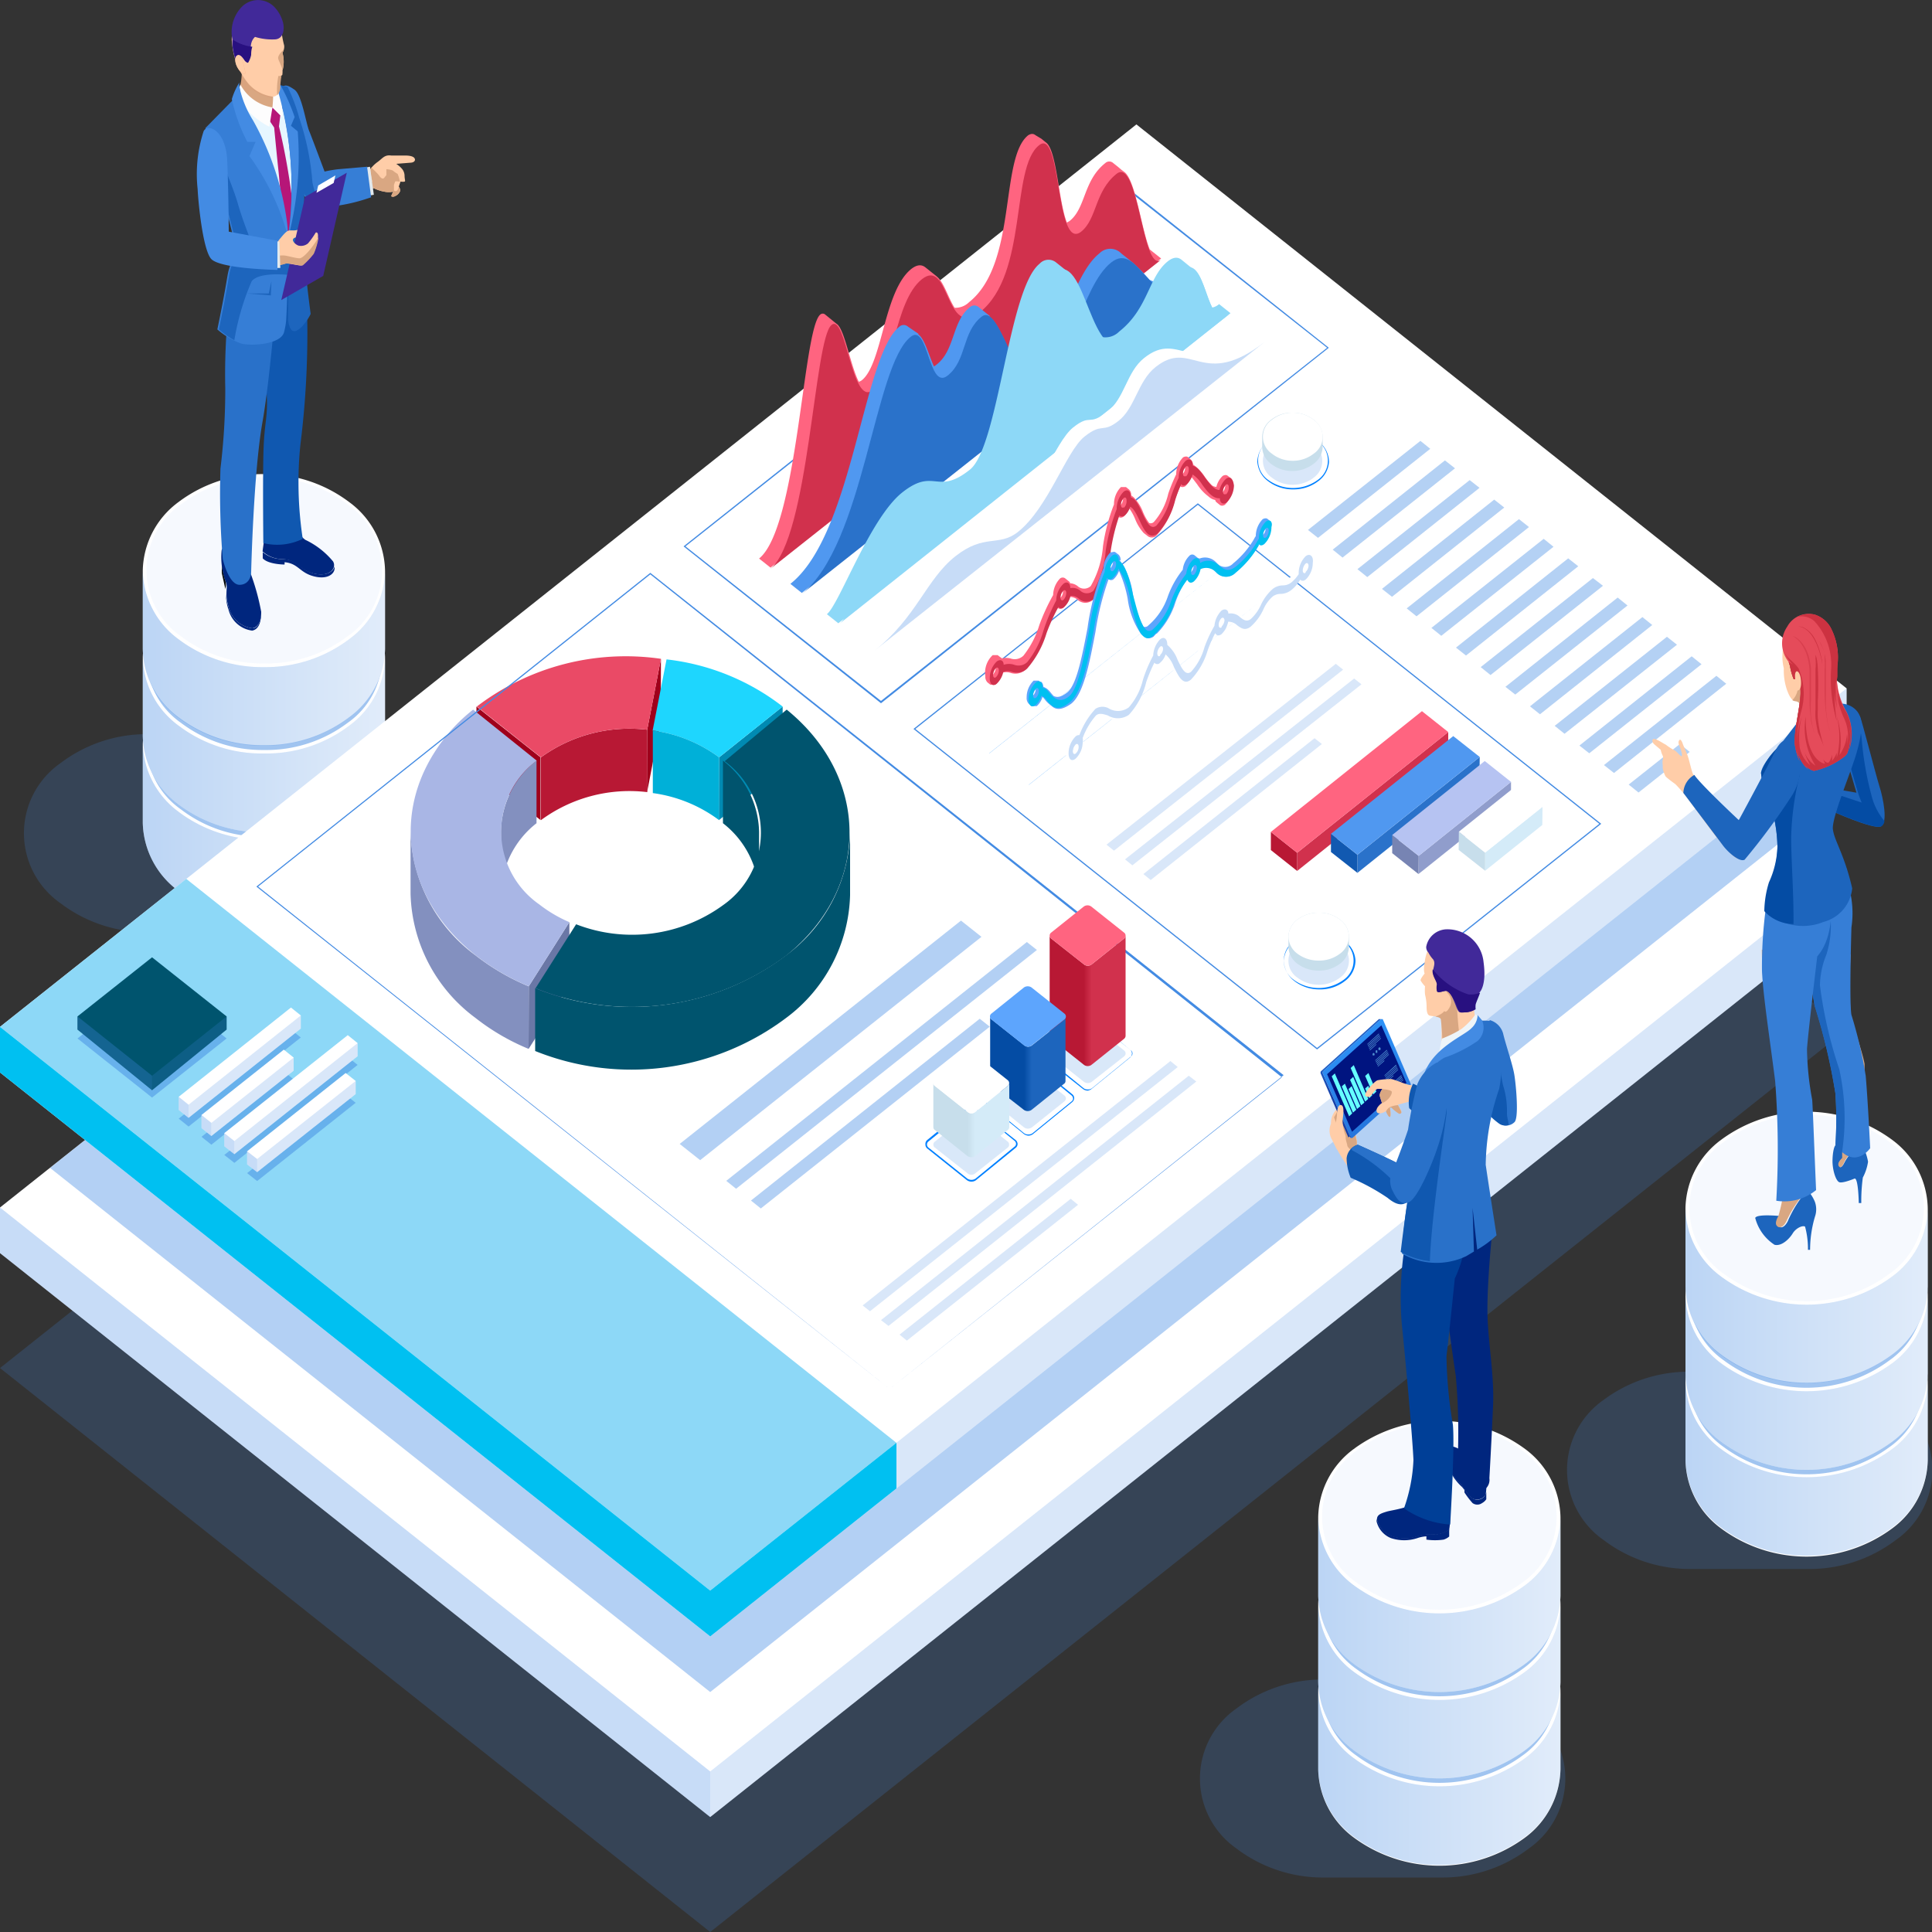 <svg xmlns="http://www.w3.org/2000/svg" xmlns:xlink="http://www.w3.org/1999/xlink" viewBox="0 0 100 100"><rect x="0" y="0" width="100" height="100" fill="#333333" stroke="none"/><defs><style>.cls-1{isolation:isolate;}.cls-10,.cls-11,.cls-13,.cls-2,.cls-31,.cls-36,.cls-4,.cls-5,.cls-8{fill:#438be3;}.cls-15,.cls-16,.cls-17,.cls-18,.cls-19,.cls-2,.cls-20,.cls-44,.cls-5,.cls-6,.cls-7,.cls-9{opacity:0.2;}.cls-3{fill:#fff;}.cls-13,.cls-4,.cls-58{opacity:0.5;}.cls-10,.cls-11,.cls-13,.cls-15,.cls-16,.cls-17,.cls-18,.cls-19,.cls-20,.cls-43,.cls-44,.cls-5,.cls-6,.cls-7,.cls-73,.cls-9{mix-blend-mode:multiply;}.cls-6{fill:url(#linear-gradient);}.cls-7{fill:url(#linear-gradient-2);}.cls-8{opacity:0.05;}.cls-9{fill:url(#linear-gradient-3);}.cls-10,.cls-43{opacity:0.4;}.cls-11,.cls-36{opacity:0.3;}.cls-12{fill:#8dd8f7;}.cls-14{fill:#00c0f1;}.cls-15{fill:url(#linear-gradient-4);}.cls-16{fill:url(#linear-gradient-5);}.cls-17{fill:url(#linear-gradient-6);}.cls-18{fill:url(#linear-gradient-7);}.cls-19{fill:url(#linear-gradient-8);}.cls-20{fill:url(#linear-gradient-9);}.cls-21{fill:#00546e;}.cls-22{fill:#9f001b;}.cls-23{fill:#008ab2;}.cls-24{fill:#1ed6fe;}.cls-25{fill:#00b0d8;}.cls-26{fill:#b81834;}.cls-27{fill:#ea4a66;}.cls-28{fill:#8390bf;}.cls-29{fill:#6a77a6;}.cls-30{fill:#a9b6e5;}.cls-32{fill:#ff6480;}.cls-33{fill:#d1314d;}.cls-34{fill:#5098f0;}.cls-35{fill:#2a72ca;}.cls-37{fill:#1159b1;}.cls-38{fill:#909dcc;}.cls-39{fill:#7784b3;}.cls-40{fill:#b6c3f2;}.cls-41{fill:#d4ebf8;}.cls-42{fill:#c7deeb;}.cls-45{fill:#0080ff;}.cls-46{fill:url(#linear-gradient-10);}.cls-47{fill:url(#linear-gradient-11);}.cls-48{fill:#5da5fd;}.cls-49{fill:url(#linear-gradient-12);}.cls-50{fill:#1d65bd;}.cls-51{fill:#d9a782;}.cls-52{fill:#367ed6;}.cls-53{fill:#044ca4;}.cls-54{fill:#ffcda8;}.cls-55{fill:#6d2d10;}.cls-56{fill:#e54b5a;}.cls-57{fill:#cc3241;}.cls-59{fill:#00267e;}.cls-60{fill:#412999;}.cls-61{fill:#281080;}.cls-62{fill:#2971c9;}.cls-63{fill:#1058b0;}.cls-64{fill:#003f97;}.cls-65{fill:#eef5f9;}.cls-66{fill:url(#linear-gradient-13);}.cls-67{fill:url(#linear-gradient-14);}.cls-68{fill:#001480;}.cls-69{fill:#508fd0;}.cls-70{fill:#6ff;}.cls-71{fill:#000508;}.cls-72{fill:#e2e9ed;}.cls-73{fill:#d88f69;opacity:0.15;}.cls-74{fill:#e6f6ff;}.cls-75{fill:#b61678;}.cls-76{fill:#fdfdfd;}.cls-77{fill:#f2a983;}</style><linearGradient id="linear-gradient" x1="7.39" y1="43.04" x2="19.93" y2="43.04" gradientUnits="userSpaceOnUse"><stop offset="0" stop-color="#438be3"></stop><stop offset="1" stop-color="#fff"></stop></linearGradient><linearGradient id="linear-gradient-2" x1="7.39" y1="38.56" x2="19.93" y2="38.56" xlink:href="#linear-gradient"></linearGradient><linearGradient id="linear-gradient-3" x1="7.39" y1="34.07" x2="19.93" y2="34.07" xlink:href="#linear-gradient"></linearGradient><linearGradient id="linear-gradient-4" x1="87.24" y1="76.04" x2="99.78" y2="76.04" xlink:href="#linear-gradient"></linearGradient><linearGradient id="linear-gradient-5" x1="87.24" y1="71.56" x2="99.78" y2="71.56" xlink:href="#linear-gradient"></linearGradient><linearGradient id="linear-gradient-6" x1="87.24" y1="67.08" x2="99.78" y2="67.08" xlink:href="#linear-gradient"></linearGradient><linearGradient id="linear-gradient-7" x1="68.23" y1="92.01" x2="80.77" y2="92.01" xlink:href="#linear-gradient"></linearGradient><linearGradient id="linear-gradient-8" x1="68.23" y1="87.53" x2="80.77" y2="87.53" xlink:href="#linear-gradient"></linearGradient><linearGradient id="linear-gradient-9" x1="68.23" y1="83.05" x2="80.77" y2="83.05" xlink:href="#linear-gradient"></linearGradient><linearGradient id="linear-gradient-10" x1="56.1" y1="51.8" x2="56.5" y2="51.8" gradientUnits="userSpaceOnUse"><stop offset="0" stop-color="#b81834"></stop><stop offset="1" stop-color="#d1314d"></stop></linearGradient><linearGradient id="linear-gradient-11" x1="53.01" y1="55.06" x2="53.41" y2="55.06" gradientUnits="userSpaceOnUse"><stop offset="0" stop-color="#044ca4"></stop><stop offset="1" stop-color="#1d65bd"></stop></linearGradient><linearGradient id="linear-gradient-12" x1="50.08" y1="57.98" x2="50.47" y2="57.98" gradientUnits="userSpaceOnUse"><stop offset="0" stop-color="#c7deeb"></stop><stop offset="1" stop-color="#d4ebf8"></stop></linearGradient><linearGradient id="linear-gradient-13" x1="2599.4" y1="52.32" x2="2590.9" y2="71.3" gradientTransform="matrix(-1, 0, 0, 1, 2668.57, 0)" gradientUnits="userSpaceOnUse"><stop offset="0" stop-color="#309aff"></stop><stop offset="1" stop-color="#0a208d"></stop></linearGradient><linearGradient id="linear-gradient-14" x1="2598.76" y1="55.4" x2="2598.89" y2="56.94" gradientTransform="matrix(-1, 0, 0, 1, 2668.57, 0)" gradientUnits="userSpaceOnUse"><stop offset="0" stop-color="#1d5dc4"></stop><stop offset="1" stop-color="#133da7"></stop></linearGradient></defs><g class="cls-1"><g id="Layer_2" data-name="Layer 2"><g id="Layer_1-2" data-name="Layer 1"><path class="cls-2" d="M18.26,39.45A7.4,7.4,0,0,0,13.69,38h-6a7.37,7.37,0,0,0-4.56,1.5,4.42,4.42,0,0,0,0,7.25,7.37,7.37,0,0,0,4.56,1.5h6a7.4,7.4,0,0,0,4.57-1.5,4.42,4.42,0,0,0,0-7.25Z"></path><path class="cls-3" d="M18.09,35a7.17,7.17,0,0,0-4.43-1.46A7.2,7.2,0,0,0,9.22,35a4.53,4.53,0,0,0-1.83,3.52v4.07A4.5,4.5,0,0,0,9.22,46.1a7.2,7.2,0,0,0,4.44,1.46,7.17,7.17,0,0,0,4.43-1.46,4.48,4.48,0,0,0,1.84-3.52V38.51A4.51,4.51,0,0,0,18.09,35Z"></path><path class="cls-4" d="M13.66,33.66a7,7,0,0,0-4.3,1.41,4.16,4.16,0,0,0,0,6.82,6.9,6.9,0,0,0,4.3,1.42A6.9,6.9,0,0,0,18,41.89a4.16,4.16,0,0,0,0-6.82A7,7,0,0,0,13.66,33.66Z"></path><path class="cls-5" d="M18.09,42a7.11,7.11,0,0,1-4.43,1.46A7.19,7.19,0,0,1,9.22,42a4.53,4.53,0,0,1-1.83-3.53v4.07A4.5,4.5,0,0,0,9.22,46.1a7.2,7.2,0,0,0,4.44,1.46,7.17,7.17,0,0,0,4.43-1.46,4.48,4.48,0,0,0,1.84-3.52V38.51A4.48,4.48,0,0,1,18.09,42Z"></path><path class="cls-6" d="M18.09,42a7.11,7.11,0,0,1-4.43,1.46A7.19,7.19,0,0,1,9.22,42a4.53,4.53,0,0,1-1.83-3.53v4.07A4.5,4.5,0,0,0,9.22,46.1a7.2,7.2,0,0,0,4.44,1.46,7.17,7.17,0,0,0,4.43-1.46,4.48,4.48,0,0,0,1.84-3.52V38.51A4.48,4.48,0,0,1,18.09,42Z"></path><path class="cls-3" d="M18.09,30.51a7.17,7.17,0,0,0-4.43-1.46,7.2,7.2,0,0,0-4.44,1.46A4.51,4.51,0,0,0,7.39,34V38.1a4.51,4.51,0,0,0,1.83,3.52,7.2,7.2,0,0,0,4.44,1.46,7.17,7.17,0,0,0,4.43-1.46,4.5,4.5,0,0,0,1.84-3.52V34A4.5,4.5,0,0,0,18.09,30.51Z"></path><path class="cls-4" d="M13.66,29.18a7,7,0,0,0-4.3,1.41,4.16,4.16,0,0,0,0,6.82,7,7,0,0,0,4.3,1.41A7,7,0,0,0,18,37.41a4.16,4.16,0,0,0,0-6.82A7,7,0,0,0,13.66,29.18Z"></path><path class="cls-5" d="M18.09,37.55A7.11,7.11,0,0,1,13.66,39a7.13,7.13,0,0,1-4.44-1.46A4.5,4.5,0,0,1,7.39,34V38.1a4.51,4.51,0,0,0,1.83,3.52,7.2,7.2,0,0,0,4.44,1.46,7.17,7.17,0,0,0,4.43-1.46,4.5,4.5,0,0,0,1.84-3.52V34A4.48,4.48,0,0,1,18.09,37.55Z"></path><path class="cls-7" d="M18.09,37.55A7.11,7.11,0,0,1,13.66,39a7.13,7.13,0,0,1-4.44-1.46A4.5,4.5,0,0,1,7.39,34V38.1a4.51,4.51,0,0,0,1.83,3.52,7.2,7.2,0,0,0,4.44,1.46,7.17,7.17,0,0,0,4.43-1.46,4.5,4.5,0,0,0,1.84-3.52V34A4.48,4.48,0,0,1,18.09,37.55Z"></path><path class="cls-3" d="M18.09,26a7.17,7.17,0,0,0-4.43-1.46A7.2,7.2,0,0,0,9.22,26a4.51,4.51,0,0,0-1.83,3.52v4.07a4.51,4.51,0,0,0,1.83,3.52,7.2,7.2,0,0,0,4.44,1.46,7.17,7.17,0,0,0,4.43-1.46,4.5,4.5,0,0,0,1.84-3.52V29.55A4.5,4.5,0,0,0,18.09,26Z"></path><path class="cls-8" d="M13.66,24.7a7,7,0,0,0-4.3,1.41,4.16,4.16,0,0,0,0,6.82,7,7,0,0,0,4.3,1.41A7,7,0,0,0,18,32.93a4.16,4.16,0,0,0,0-6.82A7,7,0,0,0,13.66,24.7Z"></path><path class="cls-5" d="M18.09,33.07a7.17,7.17,0,0,1-4.43,1.46,7.2,7.2,0,0,1-4.44-1.46,4.5,4.5,0,0,1-1.83-3.52v4.07a4.51,4.51,0,0,0,1.83,3.52,7.2,7.2,0,0,0,4.44,1.46,7.17,7.17,0,0,0,4.43-1.46,4.5,4.5,0,0,0,1.84-3.52V29.55A4.48,4.48,0,0,1,18.09,33.07Z"></path><path class="cls-9" d="M18.09,33.07a7.17,7.17,0,0,1-4.43,1.46,7.2,7.2,0,0,1-4.44-1.46,4.5,4.5,0,0,1-1.83-3.52v4.07a4.51,4.51,0,0,0,1.83,3.52,7.2,7.2,0,0,0,4.44,1.46,7.17,7.17,0,0,0,4.43-1.46,4.5,4.5,0,0,0,1.84-3.52V29.55A4.48,4.48,0,0,1,18.09,33.07Z"></path><polygon class="cls-5" points="58.82 24.1 0 70.81 36.76 100 95.58 53.29 58.82 24.1"></polygon><polygon class="cls-3" points="58.82 15.79 0 62.5 0 64.86 36.76 94.05 95.58 47.34 95.58 44.98 58.82 15.79"></polygon><polygon class="cls-10" points="36.76 87.58 93 42.92 58.82 15.79 2.59 60.45 36.76 87.58"></polygon><polygon class="cls-5" points="95.58 47.34 36.76 94.05 36.76 91.69 95.58 44.98 95.58 47.34"></polygon><polygon class="cls-11" points="0 64.86 36.76 94.05 36.76 91.69 0 62.5 0 64.86"></polygon><polygon class="cls-3" points="58.82 6.44 0 53.15 0 55.51 36.76 84.7 95.58 37.99 95.58 35.63 58.82 6.44"></polygon><polygon class="cls-5" points="95.58 37.99 36.76 84.7 36.76 82.33 95.58 35.63 95.58 37.99"></polygon><polygon class="cls-12" points="46.4 74.68 36.76 82.33 0 53.15 9.64 45.49 46.4 74.68"></polygon><polygon class="cls-13" points="11.73 53.75 7.87 56.81 4.01 53.75 7.87 50.68 11.73 53.75"></polygon><polygon class="cls-13" points="15.57 53.7 9.76 58.31 9.25 57.9 15.06 53.29 15.57 53.7"></polygon><polygon class="cls-13" points="15.2 55.87 10.94 59.25 10.43 58.84 14.69 55.46 15.2 55.87"></polygon><polygon class="cls-13" points="18.51 55.12 12.13 60.19 11.61 59.78 18 54.71 18.51 55.12"></polygon><polygon class="cls-13" points="18.41 57.08 13.31 61.13 12.79 60.72 17.89 56.67 18.41 57.08"></polygon><polygon class="cls-14" points="0 55.51 36.76 84.7 36.76 82.33 0 53.15 0 55.51"></polygon><polygon class="cls-14" points="46.4 74.68 36.76 82.33 36.76 84.7 46.4 77.04 46.4 74.68"></polygon><path class="cls-2" d="M98.11,72.46A7.38,7.38,0,0,0,93.54,71h-6A7.37,7.37,0,0,0,83,72.46a4.42,4.42,0,0,0,0,7.25,7.37,7.37,0,0,0,4.56,1.5h6a7.38,7.38,0,0,0,4.57-1.5,4.42,4.42,0,0,0,0-7.25Z"></path><path class="cls-3" d="M97.94,68a7.49,7.49,0,0,0-8.86,0,4.51,4.51,0,0,0-1.84,3.53v4.06a4.48,4.48,0,0,0,1.84,3.52,7.45,7.45,0,0,0,8.86,0,4.48,4.48,0,0,0,1.84-3.52V71.52A4.51,4.51,0,0,0,97.94,68Z"></path><path class="cls-4" d="M93.51,66.66a6.94,6.94,0,0,0-4.29,1.42,4.16,4.16,0,0,0,0,6.82,7.23,7.23,0,0,0,8.58,0,4.16,4.16,0,0,0,0-6.82A6.94,6.94,0,0,0,93.51,66.66Z"></path><path class="cls-5" d="M97.94,75a7.45,7.45,0,0,1-8.86,0,4.51,4.51,0,0,1-1.84-3.52v4.06a4.48,4.48,0,0,0,1.84,3.52,7.45,7.45,0,0,0,8.86,0,4.48,4.48,0,0,0,1.84-3.52V71.52A4.51,4.51,0,0,1,97.94,75Z"></path><path class="cls-15" d="M97.94,75a7.45,7.45,0,0,1-8.86,0,4.51,4.51,0,0,1-1.84-3.52v4.06a4.48,4.48,0,0,0,1.84,3.52,7.45,7.45,0,0,0,8.86,0,4.48,4.48,0,0,0,1.84-3.52V71.52A4.51,4.51,0,0,1,97.94,75Z"></path><path class="cls-3" d="M97.94,63.51a7.45,7.45,0,0,0-8.86,0A4.51,4.51,0,0,0,87.24,67V71.1a4.48,4.48,0,0,0,1.84,3.52,7.45,7.45,0,0,0,8.86,0,4.48,4.48,0,0,0,1.84-3.52V67A4.51,4.51,0,0,0,97.94,63.51Z"></path><path class="cls-4" d="M93.51,62.18a6.88,6.88,0,0,0-4.29,1.42,4.15,4.15,0,0,0,0,6.81,7.19,7.19,0,0,0,8.58,0,4.15,4.15,0,0,0,0-6.81A6.88,6.88,0,0,0,93.51,62.18Z"></path><path class="cls-5" d="M97.94,70.56a7.49,7.49,0,0,1-8.86,0A4.51,4.51,0,0,1,87.24,67V71.1a4.48,4.48,0,0,0,1.84,3.52,7.45,7.45,0,0,0,8.86,0,4.48,4.48,0,0,0,1.84-3.52V67A4.51,4.51,0,0,1,97.94,70.56Z"></path><path class="cls-16" d="M97.94,70.56a7.49,7.49,0,0,1-8.86,0A4.51,4.51,0,0,1,87.24,67V71.1a4.48,4.48,0,0,0,1.84,3.52,7.45,7.45,0,0,0,8.86,0,4.48,4.48,0,0,0,1.84-3.52V67A4.51,4.51,0,0,1,97.94,70.56Z"></path><path class="cls-3" d="M97.94,59a7.45,7.45,0,0,0-8.86,0,4.5,4.5,0,0,0-1.84,3.52v4.07a4.5,4.5,0,0,0,1.84,3.52,7.45,7.45,0,0,0,8.86,0,4.5,4.5,0,0,0,1.84-3.52V62.55A4.5,4.5,0,0,0,97.94,59Z"></path><path class="cls-8" d="M93.51,57.7a6.93,6.93,0,0,0-4.29,1.41,4.16,4.16,0,0,0,0,6.82,7.19,7.19,0,0,0,8.58,0,4.16,4.16,0,0,0,0-6.82A6.93,6.93,0,0,0,93.51,57.7Z"></path><path class="cls-5" d="M97.94,66.07a7.45,7.45,0,0,1-8.86,0,4.48,4.48,0,0,1-1.84-3.52v4.07a4.5,4.5,0,0,0,1.84,3.52,7.45,7.45,0,0,0,8.86,0,4.5,4.5,0,0,0,1.84-3.52V62.55A4.48,4.48,0,0,1,97.94,66.07Z"></path><path class="cls-17" d="M97.94,66.07a7.45,7.45,0,0,1-8.86,0,4.48,4.48,0,0,1-1.84-3.52v4.07a4.5,4.5,0,0,0,1.84,3.52,7.45,7.45,0,0,0,8.86,0,4.5,4.5,0,0,0,1.84-3.52V62.55A4.48,4.48,0,0,1,97.94,66.07Z"></path><path class="cls-2" d="M79.1,88.43a7.37,7.37,0,0,0-4.56-1.5h-6A7.4,7.4,0,0,0,64,88.43a4.42,4.42,0,0,0,0,7.25,7.4,7.4,0,0,0,4.57,1.5h6a7.37,7.37,0,0,0,4.56-1.5,4.42,4.42,0,0,0,0-7.25Z"></path><path class="cls-3" d="M78.94,84a7.47,7.47,0,0,0-8.87,0,4.5,4.5,0,0,0-1.84,3.52v4.07a4.5,4.5,0,0,0,1.84,3.52,7.47,7.47,0,0,0,8.87,0,4.51,4.51,0,0,0,1.83-3.52V87.49A4.51,4.51,0,0,0,78.94,84Z"></path><path class="cls-4" d="M74.5,82.64a6.93,6.93,0,0,0-4.29,1.41,4.16,4.16,0,0,0,0,6.82,7.25,7.25,0,0,0,8.59,0,4.17,4.17,0,0,0,0-6.82A7,7,0,0,0,74.5,82.64Z"></path><path class="cls-5" d="M78.94,91a7.47,7.47,0,0,1-8.87,0,4.48,4.48,0,0,1-1.84-3.52v4.07a4.5,4.5,0,0,0,1.84,3.52,7.47,7.47,0,0,0,8.87,0,4.51,4.51,0,0,0,1.83-3.52V87.49A4.5,4.5,0,0,1,78.94,91Z"></path><path class="cls-18" d="M78.94,91a7.47,7.47,0,0,1-8.87,0,4.48,4.48,0,0,1-1.84-3.52v4.07a4.5,4.5,0,0,0,1.84,3.52,7.47,7.47,0,0,0,8.87,0,4.51,4.51,0,0,0,1.83-3.52V87.49A4.5,4.5,0,0,1,78.94,91Z"></path><path class="cls-3" d="M78.94,79.49a7.47,7.47,0,0,0-8.87,0A4.5,4.5,0,0,0,68.23,83v4.07a4.5,4.5,0,0,0,1.84,3.52,7.47,7.47,0,0,0,8.87,0,4.51,4.51,0,0,0,1.83-3.52V83A4.51,4.51,0,0,0,78.94,79.49Z"></path><path class="cls-4" d="M74.5,78.16a6.93,6.93,0,0,0-4.29,1.41,4.16,4.16,0,0,0,0,6.82,7.25,7.25,0,0,0,8.59,0,4.17,4.17,0,0,0,0-6.82A7,7,0,0,0,74.5,78.16Z"></path><path class="cls-5" d="M78.94,86.53a7.47,7.47,0,0,1-8.87,0A4.5,4.5,0,0,1,68.23,83v4.07a4.5,4.5,0,0,0,1.84,3.52,7.47,7.47,0,0,0,8.87,0,4.51,4.51,0,0,0,1.83-3.52V83A4.51,4.51,0,0,1,78.94,86.53Z"></path><path class="cls-19" d="M78.94,86.53a7.47,7.47,0,0,1-8.87,0A4.5,4.5,0,0,1,68.23,83v4.07a4.5,4.5,0,0,0,1.84,3.52,7.47,7.47,0,0,0,8.87,0,4.51,4.51,0,0,0,1.83-3.52V83A4.51,4.51,0,0,1,78.94,86.53Z"></path><path class="cls-3" d="M78.94,75a7.47,7.47,0,0,0-8.87,0,4.48,4.48,0,0,0-1.84,3.52V82.6a4.51,4.51,0,0,0,1.84,3.52,7.47,7.47,0,0,0,8.87,0,4.53,4.53,0,0,0,1.83-3.52V78.53A4.5,4.5,0,0,0,78.94,75Z"></path><path class="cls-8" d="M74.5,73.68a6.93,6.93,0,0,0-4.29,1.41,4.16,4.16,0,0,0,0,6.82,7.25,7.25,0,0,0,8.59,0,4.17,4.17,0,0,0,0-6.82A7,7,0,0,0,74.5,73.68Z"></path><path class="cls-5" d="M78.94,82.05a7.47,7.47,0,0,1-8.87,0,4.5,4.5,0,0,1-1.84-3.52V82.6a4.51,4.51,0,0,0,1.84,3.52,7.47,7.47,0,0,0,8.87,0,4.53,4.53,0,0,0,1.83-3.52V78.53A4.51,4.51,0,0,1,78.94,82.05Z"></path><path class="cls-20" d="M78.94,82.05a7.47,7.47,0,0,1-8.87,0,4.5,4.5,0,0,1-1.84-3.52V82.6a4.51,4.51,0,0,0,1.84,3.52,7.47,7.47,0,0,0,8.87,0,4.53,4.53,0,0,0,1.83-3.52V78.53A4.51,4.51,0,0,1,78.94,82.05Z"></path><polygon class="cls-21" points="11.73 52.61 11.73 53.29 7.87 56.43 4.01 53.29 4.01 52.61 7.87 49.55 11.73 52.61"></polygon><polygon class="cls-11" points="7.87 55.68 7.87 56.43 4.01 53.29 4.01 52.61 7.87 55.68"></polygon><polygon class="cls-5" points="11.73 52.61 7.87 55.68 7.87 56.43 11.73 53.29 11.73 52.61"></polygon><polygon class="cls-3" points="17.89 55.54 12.79 59.59 12.79 60.27 13.31 60.67 18.41 56.63 18.41 55.95 17.89 55.54"></polygon><polygon class="cls-3" points="18 53.58 11.61 58.65 11.61 59.33 12.13 59.74 18.51 54.67 18.51 53.99 18 53.58"></polygon><polygon class="cls-3" points="14.69 54.33 10.43 57.71 10.43 58.39 10.94 58.8 15.2 55.42 15.2 54.74 14.69 54.33"></polygon><polygon class="cls-3" points="15.06 52.15 9.25 56.77 9.25 57.45 9.76 57.86 15.57 53.24 15.57 52.56 15.06 52.15"></polygon><polygon class="cls-11" points="9.76 57.18 9.76 57.86 9.25 57.45 9.25 56.77 9.76 57.18"></polygon><polygon class="cls-11" points="10.94 58.12 10.94 58.8 10.43 58.39 10.43 57.71 10.94 58.12"></polygon><polygon class="cls-11" points="12.13 59.06 12.13 59.74 11.61 59.33 11.61 58.65 12.13 59.06"></polygon><polygon class="cls-11" points="13.31 59.99 13.31 60.67 12.79 60.27 12.79 59.59 13.31 59.99"></polygon><polygon class="cls-5" points="15.57 52.56 9.76 57.18 9.76 57.86 15.57 53.24 15.57 52.56"></polygon><polygon class="cls-5" points="15.2 54.74 10.94 58.12 10.94 58.8 15.2 55.42 15.2 54.74"></polygon><polygon class="cls-5" points="18.51 53.99 12.13 59.06 12.13 59.74 18.51 54.67 18.51 53.99"></polygon><polygon class="cls-5" points="18.41 55.95 13.31 59.99 13.31 60.67 18.41 56.63 18.41 55.95"></polygon><polygon class="cls-22" points="34.21 34.1 34.2 37.34 33.49 41.02 33.5 37.77 34.21 34.1"></polygon><polygon class="cls-23" points="40.51 36.57 40.51 39.81 37.21 42.45 37.22 39.2 40.51 36.57"></polygon><path class="cls-24" d="M40.51,36.57,37.22,39.2a7.45,7.45,0,0,0-3.44-1.39l.72-3.68A12,12,0,0,1,40.51,36.57Z"></path><path class="cls-25" d="M37.22,39.2v3.25a7.38,7.38,0,0,0-3.43-1.4V37.81A7.45,7.45,0,0,1,37.22,39.2Z"></path><polygon class="cls-22" points="27.98 39.2 27.98 42.45 24.66 39.81 24.66 36.57 27.98 39.2"></polygon><path class="cls-26" d="M33.5,37.77V41A7.73,7.73,0,0,0,28,42.45V39.2A7.81,7.81,0,0,1,33.5,37.77Z"></path><path class="cls-27" d="M34.21,34.1l-.71,3.67A7.81,7.81,0,0,0,28,39.2l-3.32-2.63A12.71,12.71,0,0,1,34.21,34.1Z"></path><path class="cls-21" d="M39.29,43.07v3.25a4.81,4.81,0,0,0-1.87-3.71V39.37A4.77,4.77,0,0,1,39.29,43.07Z"></path><path class="cls-28" d="M25.93,46.26c0-1.08,0-2.16,0-3.24a4.74,4.74,0,0,1,1.84-3.65v3.24A4.78,4.78,0,0,0,25.93,46.26Z"></path><path class="cls-28" d="M21.25,46.25c0-1.08,0-2.16,0-3.24a8.22,8.22,0,0,0,3.35,6.43,11.9,11.9,0,0,0,2.76,1.61v3.24a11.56,11.56,0,0,1-2.76-1.61A8.25,8.25,0,0,1,21.25,46.25Z"></path><polygon class="cls-29" points="29.47 47.73 29.47 50.98 27.36 54.29 27.37 51.05 29.47 47.73"></polygon><path class="cls-30" d="M27.78,39.37a4.59,4.59,0,0,0,.13,7.44,7,7,0,0,0,1.56.92l-2.1,3.32a11.9,11.9,0,0,1-2.76-1.61c-3.5-2.78-4.35-7-2.12-10.5a8.75,8.75,0,0,1,2-2.21Z"></path><path class="cls-21" d="M44,43.09v3.24a8.19,8.19,0,0,1-3.3,6.35,13.33,13.33,0,0,1-13,1.72V51.15a13.33,13.33,0,0,0,13-1.71A8.15,8.15,0,0,0,44,43.09Z"></path><path class="cls-21" d="M40.72,36.73c4.34,3.53,4.33,9.21,0,12.71a13.33,13.33,0,0,1-13,1.71l2.1-3.31a8,8,0,0,0,7.62-1,4.58,4.58,0,0,0,.07-7.44Z"></path><path class="cls-31" d="M45.6,36.4h0L35.38,28.28l0,0L58.56,9.88h0L68.78,18l0,0ZM35.48,28.28l10.12,8L68.69,18,58.56,10Z"></path><path class="cls-31" d="M46.05,71.89h0l-32.78-26,0,0L33.66,29.65h0l32.78,26,0,0Zm-32.69-26,32.69,26,20.3-16.13L33.66,29.73Z"></path><path class="cls-32" d="M59.51,12.91h0c-.44-1.1-.73-3.54-1.3-4h0l-.15-.11-.2-.17-.24-.19a.3.3,0,0,0-.41,0c-1.15.91-1,2.33-1.85,3l-.14.08c-.43-1.11-.52-3.7-1.06-4.13h0l-.26-.21L53.6,7l0,0c-.11-.09-.23-.09-.38,0-1.49,1.18-.55,6.64-3.06,8.64a1,1,0,0,1-.75.29c-.36-.56-.58-1.44-1-1.67l.08.05-.59-.47c-.19-.15-.42-.16-.73.08-1.43,1.14-1.49,4.9-2.56,5.76a.48.48,0,0,1-.16.08c-.45-.9-.74-2.76-1.15-3l0,0-.59-.48a.19.19,0,0,0-.25,0c-.91.72-1.16,11-3.17,12.63l.59.47,20.22-16Z"></path><path class="cls-33" d="M57.79,9c-1.14.91-1,2.34-1.84,3-1.33,1-1-5.44-2.17-4.48-1.49,1.18-.55,6.64-3.06,8.64-1.8,1.43-1.56-2.85-3-1.71s-1.49,4.9-2.56,5.75-1.37-4-2.12-3.38c-.91.72-1.16,11-3.17,12.63l20.22-16C59.12,14.16,58.94,8.08,57.79,9Z"></path><path class="cls-34" d="M61.12,14.19a1.35,1.35,0,0,1-1.62.29,10.58,10.58,0,0,0-.87-.89l0,0-.59-.47a.79.79,0,0,0-1.14,0c-1.51,1.19-2.25,5.49-3.23,6.27a.67.67,0,0,1-.63.16c-.72-.92-1.28-2.84-1.86-3.18l.07,0-.59-.47a.34.34,0,0,0-.46,0c-.95.76-.75,2.25-1.76,3a.27.27,0,0,1-.1.06c-.27-.58-.49-1.48-.84-1.67l.06,0L47,16.91a.33.33,0,0,0-.45,0c-1.9,1.51-2.39,10.73-5.64,13.31l.59.47,20.22-16Z"></path><path class="cls-35" d="M57.51,13.59c-1.51,1.19-2.25,5.49-3.23,6.27-1.58,1.26-2.44-4.28-3.47-3.47s-.76,2.25-1.76,3.05-1-2.76-1.92-2c-1.9,1.51-2.39,10.73-5.64,13.31l20.22-16C59.53,16.39,59,12.39,57.51,13.59Z"></path><path class="cls-12" d="M63.1,15.74a.76.76,0,0,1-.36.18c-.32-.64-.52-1.72-1-2l0,0-.59-.48c-.18-.14-.41-.15-.71.09-1,.8-1,2.44-2.51,3.63a1,1,0,0,1-.92.28c-.72-1-1.12-3-1.86-3.45l.11.07-.59-.47a.62.62,0,0,0-.86.06c-1.62,1.29-2.12,9.48-3.61,10.66-1.72,1.37-1.82-.15-3.5,1.18s-3.25,5.78-3.9,6.3l.59.47L63.69,16.21Z"></path><path class="cls-12" d="M54.48,14.13c1.82-1.44,1.85,5.31,4.12,3.51,1.5-1.19,1.5-2.83,2.51-3.63,1.43-1.13,1.2,3.3,2.58,2.2L43.47,32.27c.65-.51,2.22-5,3.9-6.3s1.78.19,3.49-1.18C52.36,23.61,52.86,15.42,54.48,14.13Z"></path><path class="cls-3" d="M64.88,17.17c-3.24,2.57-3.76-.15-5.66,1.36-.92.73-1,2.09-1.91,2.78-1,.79-.82.06-1.77.82s-1.87,3.68-3.45,4.94c-1,.78-1.73.06-3.24,1.26s-2,3.16-4.19,4.89l.59.47,20.22-16Z"></path><path class="cls-36" d="M59.81,19c-.92.73-1.05,2.1-1.91,2.78s-.82.06-1.77.82-1.87,3.69-3.45,4.94c-1,.78-1.73.06-3.24,1.26s-2,3.16-4.19,4.89l20.22-16C62.23,20.21,61.71,17.49,59.81,19Z"></path><g class="cls-1"><polygon class="cls-33" points="74.96 37.89 74.96 38.83 67.14 45.08 67.14 44.14 74.96 37.89"></polygon><polygon class="cls-26" points="67.14 44.14 67.14 45.08 65.78 44 65.78 43.06 67.14 44.14"></polygon><polygon class="cls-32" points="74.96 37.89 67.14 44.14 65.78 43.06 73.6 36.81 74.96 37.89"></polygon></g><g class="cls-1"><polygon class="cls-35" points="76.59 39.18 76.58 40.12 70.26 45.18 70.26 44.24 76.59 39.18"></polygon><polygon class="cls-37" points="70.26 44.24 70.26 45.18 68.89 44.1 68.89 43.16 70.26 44.24"></polygon><polygon class="cls-34" points="76.59 39.18 70.26 44.24 68.89 43.16 75.22 38.1 76.59 39.18"></polygon></g><g class="cls-1"><polygon class="cls-38" points="78.21 40.47 78.21 41.41 73.42 45.24 73.43 44.3 78.21 40.47"></polygon><polygon class="cls-39" points="73.43 44.3 73.42 45.24 72.06 44.16 72.06 43.22 73.43 44.3"></polygon><polygon class="cls-40" points="78.21 40.47 73.43 44.3 72.06 43.22 76.85 39.39 78.21 40.47"></polygon></g><g class="cls-1"><polygon class="cls-41" points="79.84 41.76 79.83 42.7 76.87 45.07 76.87 44.13 79.84 41.76"></polygon><polygon class="cls-42" points="76.87 44.13 76.87 45.07 75.5 43.99 75.51 43.05 76.87 44.13"></polygon><polygon class="cls-3" points="79.84 41.76 76.87 44.13 75.51 43.05 78.47 40.68 79.84 41.76"></polygon></g><path class="cls-31" d="M68.17,54.32h0L47.28,37.73l0,0L62,26.05h0L82.88,42.64l0,0ZM47.38,37.73,68.17,54.24l14.61-11.6L62,26.13Z"></path><g class="cls-43"><polygon class="cls-31" points="74.03 23.23 68.22 27.84 67.7 27.43 73.52 22.82 74.03 23.23"></polygon><polygon class="cls-31" points="75.31 24.24 69.49 28.86 68.98 28.45 74.79 23.83 75.31 24.24"></polygon><polygon class="cls-31" points="76.58 25.25 70.77 29.87 70.26 29.46 76.07 24.85 76.58 25.25"></polygon><polygon class="cls-31" points="77.86 26.27 72.05 30.89 71.53 30.48 77.34 25.86 77.86 26.27"></polygon><polygon class="cls-31" points="79.14 27.28 73.32 31.9 72.81 31.49 78.62 26.87 79.14 27.28"></polygon><polygon class="cls-31" points="80.41 28.3 74.6 32.91 74.09 32.5 79.9 27.89 80.41 28.3"></polygon><polygon class="cls-31" points="81.69 29.31 75.88 33.93 75.36 33.52 81.17 28.9 81.69 29.31"></polygon><polygon class="cls-31" points="82.97 30.32 77.15 34.94 76.64 34.53 82.45 29.92 82.97 30.32"></polygon><polygon class="cls-31" points="84.24 31.34 78.43 35.95 77.92 35.55 83.73 30.93 84.24 31.34"></polygon><polygon class="cls-31" points="85.52 32.35 79.71 36.97 79.19 36.56 85.01 31.94 85.52 32.35"></polygon><polygon class="cls-31" points="86.8 33.37 80.98 37.98 80.47 37.57 86.28 32.96 86.8 33.37"></polygon><polygon class="cls-31" points="88.07 34.38 82.26 38.99 81.75 38.59 87.56 33.97 88.07 34.38"></polygon><polygon class="cls-31" points="89.35 35.39 83.54 40.01 83.02 39.6 88.84 34.98 89.35 35.39"></polygon><polygon class="cls-31" points="87.46 38.92 84.81 41.02 84.3 40.61 86.95 38.51 87.46 38.92"></polygon></g><polygon class="cls-5" points="60.96 55.23 45.03 67.87 44.65 67.57 60.58 54.92 60.96 55.23"></polygon><polygon class="cls-5" points="61.92 55.98 45.99 68.63 45.6 68.33 61.53 55.68 61.92 55.98"></polygon><polygon class="cls-5" points="55.8 62.36 46.94 69.39 46.56 69.08 55.42 62.05 55.8 62.36"></polygon><polygon class="cls-5" points="69.52 34.66 57.66 44.03 57.27 43.72 69.14 34.36 69.52 34.66"></polygon><polygon class="cls-5" points="70.47 35.42 58.61 44.79 58.23 44.48 70.09 35.12 70.47 35.42"></polygon><polygon class="cls-5" points="68.42 38.51 59.56 45.55 59.18 45.24 68.04 38.21 68.42 38.51"></polygon><polygon class="cls-10" points="50.8 48.49 36.24 60.05 35.18 59.21 49.74 47.65 50.8 48.49"></polygon><polygon class="cls-10" points="53.67 49.17 38.1 61.53 37.59 61.12 53.15 48.76 53.67 49.17"></polygon><polygon class="cls-10" points="51.23 53.14 39.38 62.55 38.87 62.14 50.71 52.73 51.23 53.14"></polygon><g class="cls-44"><path class="cls-31" d="M58.18,54.37a.19.19,0,0,1,0,.31L56.5,56a.35.35,0,0,1-.39,0l-1.7-1.35a.19.19,0,0,1,0-.31L56.1,53a.33.33,0,0,1,.38,0Z"></path></g><path class="cls-45" d="M56.3,56.45a.41.41,0,0,1-.24-.08L54,54.74a.28.28,0,0,1-.11-.22.26.26,0,0,1,.1-.2l2-1.63a.38.38,0,0,1,.25-.08.33.33,0,0,1,.24.08l2,1.63a.26.26,0,0,1,.11.21.3.3,0,0,1-.1.21l-2,1.63A.41.41,0,0,1,56.3,56.45Zm0-3.79a.42.42,0,0,0-.23.07l-2,1.63a.23.23,0,0,0-.08.16.21.21,0,0,0,.09.17l2,1.63a.34.34,0,0,0,.22.07.35.35,0,0,0,.23-.07l2-1.63a.2.2,0,0,0,0-.33l-2.05-1.63A.41.41,0,0,0,56.29,52.66Z"></path><path class="cls-46" d="M58.18,48.58,56.5,49.92a.32.32,0,0,1-.39,0l-1.7-1.34a.23.23,0,0,1-.08-.16v5.2a.21.21,0,0,0,.08.15l1.7,1.35a.33.33,0,0,0,.38,0l1.69-1.35a.21.21,0,0,0,.08-.15v-5.2A.21.21,0,0,1,58.18,48.58Z"></path><path class="cls-32" d="M58.18,48.27a.19.19,0,0,1,0,.31L56.5,49.92a.32.32,0,0,1-.39,0l-1.7-1.34a.19.19,0,0,1,0-.31l1.69-1.35a.33.33,0,0,1,.38,0Z"></path><g class="cls-44"><path class="cls-31" d="M55.09,56.7a.19.19,0,0,1,0,.31l-1.69,1.35a.35.35,0,0,1-.39,0L51.33,57a.19.19,0,0,1,0-.31L53,55.36a.32.32,0,0,1,.39,0Z"></path></g><path class="cls-45" d="M53.22,58.78A.44.44,0,0,1,53,58.7l-2-1.63a.28.28,0,0,1-.11-.21.26.26,0,0,1,.11-.21L53,55a.33.33,0,0,1,.24-.08.38.38,0,0,1,.25.08l2,1.63a.26.26,0,0,1,.11.21.28.28,0,0,1-.11.21l-2,1.63A.38.38,0,0,1,53.22,58.78Zm0-3.79a.41.41,0,0,0-.22.07l-2,1.63a.22.22,0,0,0-.09.17.21.21,0,0,0,.09.16L53,58.65a.35.35,0,0,0,.23.07.34.34,0,0,0,.22-.07l2-1.63a.19.19,0,0,0,.09-.16.22.22,0,0,0-.09-.17l-2-1.63A.42.42,0,0,0,53.2,55Z"></path><path class="cls-47" d="M55.1,52.77l-1.69,1.34a.32.32,0,0,1-.39,0l-1.69-1.34a.19.19,0,0,1-.08-.16V56a.21.21,0,0,0,.08.15L53,57.45a.35.35,0,0,0,.39,0l1.68-1.35a.17.17,0,0,0,.08-.15V52.62A.19.19,0,0,1,55.1,52.77Z"></path><path class="cls-48" d="M55.09,52.46a.19.19,0,0,1,0,.31l-1.69,1.34a.32.32,0,0,1-.39,0l-1.69-1.34a.19.19,0,0,1,0-.31L53,51.11a.35.35,0,0,1,.39,0Z"></path><g class="cls-44"><path class="cls-31" d="M52.16,59.09a.2.2,0,0,1,0,.31l-1.69,1.34a.3.3,0,0,1-.38,0l-1.7-1.34a.19.19,0,0,1,0-.31l1.68-1.35a.35.35,0,0,1,.39,0Z"></path></g><path class="cls-45" d="M50.28,61.16a.38.38,0,0,1-.24-.08L48,59.45a.25.25,0,0,1-.1-.21A.26.26,0,0,1,48,59l2-1.63a.41.41,0,0,1,.24-.08.41.41,0,0,1,.25.08L52.56,59a.28.28,0,0,1,.11.21.26.26,0,0,1-.11.21l-2,1.63A.38.38,0,0,1,50.28,61.16Zm0-3.78a.34.34,0,0,0-.22.07l-2,1.63a.2.2,0,0,0,0,.32L50.06,61a.41.41,0,0,0,.22.07A.38.38,0,0,0,50.5,61l2-1.64a.19.19,0,0,0,.09-.16.21.21,0,0,0-.09-.16l-2-1.63A.35.35,0,0,0,50.26,57.38Z"></path><path class="cls-49" d="M52.16,56.21l-1.69,1.35a.3.3,0,0,1-.38,0l-1.7-1.35a.18.18,0,0,1-.08-.15v2.27a.18.18,0,0,0,.08.16l1.69,1.35a.35.35,0,0,0,.39,0l1.69-1.35a.21.21,0,0,0,.08-.15V56.06A.19.19,0,0,1,52.16,56.21Z"></path><path class="cls-3" d="M52.16,55.91a.19.19,0,0,1,0,.3l-1.69,1.35a.3.3,0,0,1-.38,0l-1.7-1.35a.18.18,0,0,1,0-.3l1.68-1.35a.32.32,0,0,1,.39,0Z"></path><path class="cls-45" d="M51.51,38.72h0V35.25h0v3.46Z"></path><path class="cls-45" d="M54.49,36.35h0V31.41a0,0,0,0,1,0,0s0,0,0,0v4.93Z"></path><path class="cls-45" d="M57.48,34h0V27.85a0,0,0,0,1,0,0h0V34Z"></path><path class="cls-45" d="M60.46,31.61h0V26.4h0v5.2Z"></path><path class="cls-45" d="M63.44,29.24h0V25.84h0s0,0,0,0v3.39Z"></path><path class="cls-45" d="M51.19,39h0s0,0,0,0l12.63-10s0,0,0,0,0,0,0,0L51.2,39Z"></path><path class="cls-45" d="M53.58,40.36h0V36.27h0a0,0,0,0,1,0,0v4.08Z"></path><path class="cls-45" d="M56.56,38h0V32.66h0V38A0,0,0,0,1,56.56,38Z"></path><path class="cls-45" d="M59.55,35.62h0v-3h0v3Z"></path><path class="cls-45" d="M62.53,33.25h0V29.11h0v4.13Z"></path><path class="cls-45" d="M65.52,30.88h0V28h0v2.83Z"></path><path class="cls-45" d="M53.26,40.62h0a0,0,0,0,1,0,0l12.62-10h0s0,0,0,0l-12.63,10Z"></path><path class="cls-45" d="M55.64,42h0V39h0v3Z"></path><path class="cls-45" d="M58.62,39.63a0,0,0,0,1,0,0v-3h0v3Z"></path><path class="cls-45" d="M61.6,37.26h0V34.82h0v2.43Z"></path><path class="cls-45" d="M64.59,34.89h0V32s0,0,0,0h0v2.88Z"></path><path class="cls-45" d="M67.57,32.52a0,0,0,0,1,0,0V29.68h0v2.83A0,0,0,0,1,67.57,32.52Z"></path><path class="cls-32" d="M63.71,24.75h0l-.16-.12c-.07-.06-.16-.05-.26,0a1.14,1.14,0,0,0-.33.57.4.4,0,0,1-.23-.08,3,3,0,0,1-.38-.46,2.48,2.48,0,0,0-.44-.5l0,0-.16-.12h0l0,0a.39.39,0,0,0-.11-.25h0l-.14-.12h0c-.06-.06-.16-.05-.26,0a1.25,1.25,0,0,0-.36.88,9,9,0,0,0-.41,1,3.37,3.37,0,0,1-.74,1.46.23.23,0,0,1-.25.06,2.52,2.52,0,0,1-.32-.57,2.26,2.26,0,0,0-.48-.76h0l-.13-.1a.38.38,0,0,0-.11-.3h0l-.16-.13c-.06,0-.16,0-.26,0a1.26,1.26,0,0,0-.36.9,9.61,9.61,0,0,0-.57,2.16,4.91,4.91,0,0,1-.63,2.06.5.5,0,0,1-.69,0,.7.7,0,0,0-.38-.14.19.19,0,0,0-.09-.12h0l-.16-.13a.22.22,0,0,0-.27,0,1.28,1.28,0,0,0-.36.86,10.56,10.56,0,0,0-.71,1.54,4.79,4.79,0,0,1-.83,1.6.65.65,0,0,1-.67.14.94.94,0,0,0-.45,0,.13.13,0,0,0-.07-.06h0l-.14-.11,0,0c-.07,0-.16,0-.26,0A1.25,1.25,0,0,0,51,35a.42.42,0,0,0,.11.32l.15.12h0c.07,0,.16,0,.26,0a1.17,1.17,0,0,0,.34-.61.69.69,0,0,1,.45,0,.79.79,0,0,0,.79-.18,5,5,0,0,0,1-1.83,10.93,10.93,0,0,1,.61-1.35l.05,0h0q.1.09.27,0a1.09,1.09,0,0,0,.32-.57.61.61,0,0,1,.41.13.59.59,0,0,0,.83,0,4.82,4.82,0,0,0,.84-2.45,10.54,10.54,0,0,1,.45-1.84l0,0,0,0c.07.07.17.07.28,0a1,1,0,0,0,.28-.44,2.6,2.6,0,0,1,.32.58,2.34,2.34,0,0,0,.44.71l.17.13h0a.35.35,0,0,0,.49,0,3.91,3.91,0,0,0,.92-1.74,7.28,7.28,0,0,1,.31-.81l0,0h0c.06.06.16.05.26,0a1.06,1.06,0,0,0,.3-.5h0c.1.11.2.25.31.39a2.5,2.5,0,0,0,.47.54l.16.13h0a.69.69,0,0,0,.31.15.18.18,0,0,0,.07.12l.16.13h0c.07.06.16.06.27,0a1.29,1.29,0,0,0,.37-.87A.42.42,0,0,0,63.71,24.75ZM51.4,34.91a.56.56,0,0,1,.14-.32A.56.56,0,0,1,51.4,34.91Zm3.49-4a.52.52,0,0,1,.13-.31A.46.46,0,0,1,54.89,30.94ZM58,26.15a.49.49,0,0,1,.13-.32A.55.55,0,0,1,58,26.15Zm3.21-1.63a.52.52,0,0,1,.13-.31A.46.46,0,0,1,61.23,24.52Zm2.07.94a.56.56,0,0,1,.14-.32A.56.56,0,0,1,63.3,25.46Z"></path><path class="cls-33" d="M63.45,24.79a1.21,1.21,0,0,0-.33.57c-.28,0-.53-.34-.77-.67s-.39-.53-.61-.58c0-.3-.17-.41-.37-.26a1.25,1.25,0,0,0-.36.88,8.84,8.84,0,0,0-.41,1,3.42,3.42,0,0,1-.74,1.47c-.31.25-.52-.19-.73-.64s-.35-.74-.6-.82c0-.32-.16-.45-.37-.29a1.26,1.26,0,0,0-.36.9,10.18,10.18,0,0,0-.57,2.16,4.91,4.91,0,0,1-.63,2.06.5.5,0,0,1-.69,0,.62.62,0,0,0-.51-.13c0-.27-.18-.37-.36-.22a1.23,1.23,0,0,0-.37.86A9.66,9.66,0,0,0,54,32.67a4.61,4.61,0,0,1-.83,1.6.65.65,0,0,1-.67.14.86.86,0,0,0-.55,0c0-.23-.18-.31-.36-.17a1.2,1.2,0,0,0-.36.87c0,.31.16.44.36.28a1.17,1.17,0,0,0,.34-.61.69.69,0,0,1,.45,0,.79.79,0,0,0,.79-.18,5,5,0,0,0,1-1.83,9.74,9.74,0,0,1,.62-1.36c.06.1.17.11.3,0a1.09,1.09,0,0,0,.32-.57.61.61,0,0,1,.41.13.59.59,0,0,0,.83,0,4.82,4.82,0,0,0,.84-2.45,10.32,10.32,0,0,1,.45-1.84c.07.07.17.07.28,0a1,1,0,0,0,.28-.45c.19.09.33.4.49.72.23.5.48,1,.92.67a3.91,3.91,0,0,0,.92-1.74,7.5,7.5,0,0,1,.31-.82c.06.09.17.09.29,0a1.06,1.06,0,0,0,.3-.5,1.72,1.72,0,0,1,.5.53c.26.35.54.73.91.7,0,.26.18.35.36.21a1.29,1.29,0,0,0,.37-.87C63.82,24.76,63.65,24.63,63.45,24.79ZM51.55,35.05c-.08.07-.15,0-.15-.12a.5.5,0,0,1,.15-.35c.08-.07.15,0,.15.12A.5.5,0,0,1,51.55,35.05Zm3.49-4c-.08.06-.15,0-.15-.12a.5.5,0,0,1,.15-.36c.08-.06.15,0,.15.12A.54.54,0,0,1,55,31.09Zm3.13-4.8c-.09.07-.15,0-.15-.12a.51.51,0,0,1,.14-.35c.09-.07.15,0,.15.12A.49.49,0,0,1,58.17,26.29Zm3.21-1.62c-.09.06-.15,0-.15-.12a.5.5,0,0,1,.15-.36c.08-.06.15,0,.15.12A.54.54,0,0,1,61.38,24.67Zm2.07.93c-.08.07-.15,0-.15-.11a.54.54,0,0,1,.15-.36c.08-.06.15,0,.15.12A.5.5,0,0,1,63.45,25.6Z"></path><path class="cls-48" d="M65.78,27h0l-.16-.13c-.06-.06-.16-.05-.26,0a1.25,1.25,0,0,0-.36.88.57.57,0,0,0-.08.13,4.63,4.63,0,0,1-1.09,1.28.56.56,0,0,1-.83,0l-.07-.07a.78.78,0,0,0-.84-.18L62,28.88l0,0-.16-.13a.2.2,0,0,0-.26,0,1.18,1.18,0,0,0-.36.74,4.77,4.77,0,0,0-.78,1.4,3.4,3.4,0,0,1-1,1.48.23.23,0,0,1-.25.07,5.25,5.25,0,0,1-.55-1.64,3.84,3.84,0,0,0-.68-1.8v0L58,29a.37.37,0,0,0-.1-.29h0l-.16-.12c-.07-.06-.16,0-.26,0a1.23,1.23,0,0,0-.37.82,12.88,12.88,0,0,0-.82,3.1c-.28,1.45-.56,2.94-1.05,3.33-.33.26-.54.27-.71.18l-.13-.15a1.21,1.21,0,0,0-.22-.23h0L54,35.54l0,0a.36.36,0,0,0-.1-.25h0l-.06,0v0l-.08-.06h0c-.07,0-.16,0-.26,0a1.2,1.2,0,0,0-.36.87.43.43,0,0,0,.1.32l.16.13h0c.07,0,.16,0,.26,0a1,1,0,0,0,.3-.48h0l.1.11a1.37,1.37,0,0,0,.23.25l.16.13h0c.2.17.48.23,1-.14.64-.51.95-2.14,1.25-3.71a14.4,14.4,0,0,1,.68-2.73l0,0h0a.2.2,0,0,0,.26,0,1.07,1.07,0,0,0,.28-.43A6.25,6.25,0,0,1,58.37,31a4.19,4.19,0,0,0,.69,1.82l.16.13h0c.14.12.3.12.5,0a4,4,0,0,0,1.1-1.71A4.72,4.72,0,0,1,61.43,30l0,0,.08.06h0q.11.09.27,0a1.19,1.19,0,0,0,.34-.63.66.66,0,0,1,.77.14l.07.06,0,0a.69.69,0,0,0,1,0,5.05,5.05,0,0,0,1.19-1.41l0-.07,0,0h0q.1.09.27,0a1.24,1.24,0,0,0,.36-.87A.38.38,0,0,0,65.78,27ZM53.47,36a.56.56,0,0,1,.14-.32A.5.5,0,0,1,53.47,36Zm4-6.57a.5.5,0,0,1,.14-.32A.53.53,0,0,1,57.47,29.41Zm4.18.2a.55.55,0,0,1,.13-.32A.49.49,0,0,1,61.65,29.61Zm3.73-1.93a.46.46,0,0,1,.13-.31A.52.52,0,0,1,65.38,27.68Z"></path><path class="cls-14" d="M65.52,27a1.25,1.25,0,0,0-.36.88l-.08.13A4.63,4.63,0,0,1,64,29.3c-.42.34-.63.17-.88,0a.77.77,0,0,0-1-.16c0-.24-.19-.32-.36-.18a1.21,1.21,0,0,0-.36.74,5,5,0,0,0-.78,1.4,3.47,3.47,0,0,1-.95,1.48c-.47.38-.73-.68-1-1.7-.2-.84-.4-1.69-.76-1.84,0-.31-.16-.43-.36-.27a1.26,1.26,0,0,0-.37.82,12.88,12.88,0,0,0-.82,3.1c-.28,1.45-.56,2.94-1,3.33s-.78.16-1-.1-.23-.29-.39-.31c0-.31-.17-.43-.37-.27a1.24,1.24,0,0,0-.36.87c0,.31.16.44.36.28a1,1,0,0,0,.3-.48.66.66,0,0,1,.29.25c.23.28.51.63,1.17.1s.95-2.14,1.25-3.71a14.25,14.25,0,0,1,.69-2.74c.06.1.17.12.3,0a1,1,0,0,0,.29-.48,3.82,3.82,0,0,1,.62,1.69c.27,1.13.55,2.29,1.18,1.79a4,4,0,0,0,1.1-1.71A4.57,4.57,0,0,1,61.46,30c.06.17.19.21.34.09a1.19,1.19,0,0,0,.34-.63.69.69,0,0,1,.82.18.69.69,0,0,0,1,0,5.05,5.05,0,0,0,1.19-1.41l0-.08c.06.1.17.11.3,0a1.24,1.24,0,0,0,.36-.87C65.89,27,65.72,26.85,65.52,27Zm-11.9,9.11c-.08.07-.15,0-.15-.12a.5.5,0,0,1,.15-.35c.08-.07.15,0,.15.12A.47.47,0,0,1,53.62,36.12Zm4-6.57c-.08.07-.15,0-.15-.11a.54.54,0,0,1,.15-.36c.08-.06.15,0,.15.12A.5.5,0,0,1,57.62,29.55Zm4.18.2c-.08.06-.15,0-.15-.12a.5.5,0,0,1,.15-.35c.08-.07.15,0,.15.11A.54.54,0,0,1,61.8,29.75Zm3.72-1.92c-.08.06-.14,0-.15-.12a.54.54,0,0,1,.15-.36c.09-.06.15,0,.15.12A.5.5,0,0,1,65.52,27.83Z"></path><path class="cls-3" d="M67.84,28.76h0l-.16-.13c-.07-.06-.16-.05-.26,0a1.25,1.25,0,0,0-.37.87s0,0,0,.06a2.05,2.05,0,0,1-.37.42.74.74,0,0,1-.47.16.87.87,0,0,0-.5.18,2.48,2.48,0,0,0-.62.84,2.22,2.22,0,0,1-.52.72c-.21.17-.37.05-.55-.09a.81.81,0,0,0-.52-.21.1.1,0,0,0-.06-.05l0,0-.16-.13a.2.2,0,0,0-.26,0,1.27,1.27,0,0,0-.36.78,6.75,6.75,0,0,0-.52,1.12,3.18,3.18,0,0,1-.69,1.27.26.26,0,0,1-.23.05,2.76,2.76,0,0,1-.31-.55,1.89,1.89,0,0,0-.53-.77l.07,0-.07-.05a.4.4,0,0,0-.11-.32h0l-.16-.13c-.07-.05-.16,0-.26,0a1.19,1.19,0,0,0-.36.85A6.8,6.8,0,0,0,59,35.05a3.39,3.39,0,0,1-.73,1.43.91.91,0,0,1-1,.08c-.25-.08-.49-.17-.73,0A4.07,4.07,0,0,0,55.71,38a.24.24,0,0,0-.19.07,1.2,1.2,0,0,0-.36.87.42.42,0,0,0,.1.32l.16.13h0a.19.19,0,0,0,.26,0,1.19,1.19,0,0,0,.37-.86.62.62,0,0,0,0-.21,3.7,3.7,0,0,1,.69-1.17c.17-.14.38-.07.61,0A1,1,0,0,0,58.43,37a3.81,3.81,0,0,0,.9-1.7,7.51,7.51,0,0,1,.42-1l0,0h0a.19.19,0,0,0,.26,0,1.06,1.06,0,0,0,.28-.41,4.52,4.52,0,0,1,.27.5A1.94,1.94,0,0,0,61,35l.16.13h0a.34.34,0,0,0,.47,0,3.73,3.73,0,0,0,.86-1.51,7.09,7.09,0,0,1,.38-.87l.08.07h0q.1.09.27,0a1.23,1.23,0,0,0,.34-.64.66.66,0,0,1,.47.19c.2.14.4.3.7.06a2.68,2.68,0,0,0,.65-.88,1.89,1.89,0,0,1,.49-.68.68.68,0,0,1,.41-.13.91.91,0,0,0,.56-.21A2.19,2.19,0,0,0,67.3,30h0l0,0c.07.08.17.08.28,0a1.21,1.21,0,0,0,.37-.87A.38.38,0,0,0,67.84,28.76ZM55.53,38.82a.56.56,0,0,1,.14-.32A.5.5,0,0,1,55.53,38.82Zm4.38-5.06a.49.49,0,0,1,.13-.32A.55.55,0,0,1,59.91,33.76Zm3.17-1.47a.47.47,0,0,1,.13-.32A.49.49,0,0,1,63.08,32.29Zm4.35-2.83a.53.53,0,0,1,.14-.31A.47.47,0,0,1,67.43,29.46Z"></path><path class="cls-36" d="M67.58,28.79a1.24,1.24,0,0,0-.36.87v.06a2.05,2.05,0,0,1-.37.42.72.72,0,0,1-.47.16.87.87,0,0,0-.5.18,2.48,2.48,0,0,0-.62.84,2.22,2.22,0,0,1-.52.72c-.21.16-.37.05-.55-.09a.69.69,0,0,0-.61-.19c0-.21-.19-.28-.36-.15a1.27,1.27,0,0,0-.36.78,6.75,6.75,0,0,0-.52,1.12,3.07,3.07,0,0,1-.69,1.26c-.29.23-.49-.18-.7-.62a1.89,1.89,0,0,0-.53-.77c0-.32-.17-.45-.37-.29a1.28,1.28,0,0,0-.36.84,7.23,7.23,0,0,0-.53,1.25,3.39,3.39,0,0,1-.73,1.43.93.93,0,0,1-1,.08.67.67,0,0,0-.73,0,4.06,4.06,0,0,0-.83,1.36.25.25,0,0,0-.2.07,1.24,1.24,0,0,0-.36.87c0,.32.16.44.36.28a1.19,1.19,0,0,0,.37-.86.62.62,0,0,0,0-.21,3.7,3.7,0,0,1,.69-1.17c.17-.14.38-.07.61,0A1,1,0,0,0,58.43,37a3.81,3.81,0,0,0,.9-1.7,8.55,8.55,0,0,1,.42-1,.19.19,0,0,0,.3,0,.9.9,0,0,0,.28-.43,1.63,1.63,0,0,1,.43.65c.24.48.48,1,.89.65a3.73,3.73,0,0,0,.86-1.51,6.78,6.78,0,0,1,.39-.89c.06.13.19.16.33.05a1.23,1.23,0,0,0,.34-.64.66.66,0,0,1,.47.19c.2.14.4.3.7.06a2.68,2.68,0,0,0,.65-.88,1.89,1.89,0,0,1,.49-.68.68.68,0,0,1,.41-.13.91.91,0,0,0,.56-.21A1.89,1.89,0,0,0,67.3,30c.07.08.17.08.28,0a1.21,1.21,0,0,0,.37-.87C68,28.76,67.78,28.63,67.58,28.79ZM55.68,39c-.08.07-.15,0-.15-.11a.54.54,0,0,1,.15-.36c.08-.06.15,0,.15.12A.46.46,0,0,1,55.68,39Zm4.37-5.06c-.08.07-.15,0-.15-.12a.54.54,0,0,1,.15-.35c.09-.06.15,0,.15.12A.46.46,0,0,1,60.05,33.9Zm3.18-1.47c-.09.06-.15,0-.15-.12a.49.49,0,0,1,.14-.35c.09-.07.15,0,.16.11A.54.54,0,0,1,63.23,32.43Zm4.35-2.83c-.08.07-.15,0-.15-.11a.54.54,0,0,1,.15-.36c.08-.06.15,0,.15.12A.46.46,0,0,1,67.58,29.6Z"></path><path class="cls-45" d="M55.32,42.26h0a0,0,0,0,1,0,0l12.63-10s0,0,0,0,0,0,0,0l-12.63,10Z"></path><path class="cls-5" d="M66.93,22.61a1.77,1.77,0,0,0-1.1.36,1.06,1.06,0,0,0,0,1.75,1.72,1.72,0,0,0,1.1.37A1.75,1.75,0,0,0,68,24.72,1.06,1.06,0,0,0,68,23,1.74,1.74,0,0,0,66.93,22.61Z"></path><path class="cls-45" d="M66.93,25.33a2.07,2.07,0,0,1-1.3-.43,1.35,1.35,0,0,1-.55-1,1.37,1.37,0,0,1,.55-1.06,2.2,2.2,0,0,1,2.61,0,1.37,1.37,0,0,1,.55,1.06,1.35,1.35,0,0,1-.55,1A2.08,2.08,0,0,1,66.93,25.33Zm0-2.91a2.08,2.08,0,0,0-1.29.42,1.22,1.22,0,0,0,0,2,2.18,2.18,0,0,0,2.57,0,1.22,1.22,0,0,0,0-2A2.07,2.07,0,0,0,66.94,22.42Z"></path><path class="cls-42" d="M68,21.73a1.75,1.75,0,0,0-1.11-.37,1.72,1.72,0,0,0-1.1.37,1.11,1.11,0,0,0-.46.87v.53a1.11,1.11,0,0,0,.46.88,1.78,1.78,0,0,0,1.1.37A1.81,1.81,0,0,0,68,24a1.11,1.11,0,0,0,.46-.88V22.6A1.11,1.11,0,0,0,68,21.73Z"></path><path class="cls-3" d="M66.93,21.36a1.72,1.72,0,0,0-1.1.37,1.06,1.06,0,0,0,0,1.75,1.72,1.72,0,0,0,1.1.37A1.75,1.75,0,0,0,68,23.48a1.06,1.06,0,0,0,0-1.75A1.75,1.75,0,0,0,66.93,21.36Z"></path><path class="cls-5" d="M68.26,48.48a1.77,1.77,0,0,0-1.11.37,1.06,1.06,0,0,0,0,1.75,1.83,1.83,0,0,0,1.11.37,1.78,1.78,0,0,0,1.1-.37,1.06,1.06,0,0,0,0-1.75A1.72,1.72,0,0,0,68.26,48.48Z"></path><path class="cls-45" d="M68.26,51.21A2.08,2.08,0,0,1,67,50.78a1.37,1.37,0,0,1-.55-1.06,1.35,1.35,0,0,1,.55-1,2.2,2.2,0,0,1,2.61,0,1.32,1.32,0,0,1,.55,1,1.34,1.34,0,0,1-.55,1.06A2.07,2.07,0,0,1,68.26,51.21Zm0-2.91a2.08,2.08,0,0,0-1.29.42,1.22,1.22,0,0,0,0,2,2.18,2.18,0,0,0,2.57,0,1.22,1.22,0,0,0,0-2A2.07,2.07,0,0,0,68.26,48.3Z"></path><path class="cls-42" d="M69.36,47.6a1.77,1.77,0,0,0-1.1-.36,1.82,1.82,0,0,0-1.11.36,1.12,1.12,0,0,0-.46.88V49a1.11,1.11,0,0,0,.46.88,1.82,1.82,0,0,0,1.11.36,1.77,1.77,0,0,0,1.1-.36,1.11,1.11,0,0,0,.46-.88v-.53A1.12,1.12,0,0,0,69.36,47.6Z"></path><path class="cls-3" d="M68.26,47.24a1.82,1.82,0,0,0-1.11.36,1.12,1.12,0,0,0-.46.88,1.11,1.11,0,0,0,.46.88,1.82,1.82,0,0,0,1.11.36,1.77,1.77,0,0,0,1.1-.36,1.11,1.11,0,0,0,.46-.88,1.12,1.12,0,0,0-.46-.88A1.77,1.77,0,0,0,68.26,47.24Z"></path><path class="cls-50" d="M96.42,59.34a2.72,2.72,0,0,1,.27.79,2.55,2.55,0,0,1-.27.82,9,9,0,0,0-.08,1.32l-.13,0S96.19,61,96,61c0,0-.62.26-.8.19s-.36-.65-.35-1.13.1-.77.17-.79.35.26.35.26l0,.41s-.25.22-.19.38.16.11.29-.15S96,59.34,96.42,59.34Z"></path><path class="cls-51" d="M95.79,49.39a25.68,25.68,0,0,0,0,3.13c.12.55.63,2,.72,2.55a25.8,25.8,0,0,1-.17,2.87,10,10,0,0,0,.11,1.4c-.46,0-.88.56-1,.83s-.23.31-.29.15.19-.38.19-.38l0-.4h0a2.26,2.26,0,0,0,.1-.74,21,21,0,0,0-.33-2.56c-.16-.79-.3-1.91-.43-2.35a16.39,16.39,0,0,1-.6-2c-.11-.69-.22-2-.22-2Z"></path><path class="cls-52" d="M95.72,46a4.92,4.92,0,0,1,.11,2s-.12,3.89,0,4.53a22.82,22.82,0,0,1,.74,3.16c.12,1.43.23,3.74.23,3.74s-.83,1.2-1.8-.2a19.47,19.47,0,0,0,0-2.66,31.14,31.14,0,0,0-1.07-4.52C93.8,51.45,93.5,49,93.5,49l.37-2.57Z"></path><path class="cls-50" d="M95,59.27a19.47,19.47,0,0,0,0-2.66,31.14,31.14,0,0,0-1.07-4.52C93.8,51.45,93.5,49,93.5,49l.32-2.22c.51.06.86.2.9.48a4.89,4.89,0,0,1-.19,2.16A4.37,4.37,0,0,0,94.2,51a22.35,22.35,0,0,0,1,4.34,11.74,11.74,0,0,1,.14,4.32A2.16,2.16,0,0,1,95,59.27Z"></path><path class="cls-50" d="M93.55,61.6a2,2,0,0,1,.39.61,1.16,1.16,0,0,1,0,.77,6.06,6.06,0,0,0-.25,1.71h-.11a4.42,4.42,0,0,0-.15-1.2c-.12-.08-.47.07-.64.35s-.57.68-.94.59a2.36,2.36,0,0,1-1-1.39c.08-.22,1.27-.1,1.27-.1s-.2.31-.1.48.32.16.51-.2A6,6,0,0,1,93.55,61.6Z"></path><path class="cls-51" d="M93.45,55.15a11.48,11.48,0,0,1,.31,2.68c-.07.72-.35,2.38-.36,2.7a3.1,3.1,0,0,0,.12,1.09,6.08,6.08,0,0,0-1.06,1.6c-.19.36-.41.36-.51.2s.1-.48.1-.48a9.42,9.42,0,0,0,.3-1.49c.05-.57-.11-2.34-.19-3.42s-.23-2.51-.31-3.05-.49-3.42-.57-4.09-.09-1.74-.09-1.74l2.72.69s-.18,2.25-.32,3.28A6.71,6.71,0,0,0,93.45,55.15Z"></path><path class="cls-52" d="M94,61.6a2.61,2.61,0,0,1-2.06.55,46.21,46.21,0,0,0-.06-6.21c-.28-2.2-.62-4.38-.68-5.68a22.69,22.69,0,0,1,.19-3.19l.84-1.16,2.49.08s.4,2.32-.66,3.51c0,0-.47,3.93-.53,4.79a15.24,15.24,0,0,0,.27,2.64C93.84,57.54,93.93,60,94,61.6Z"></path><path class="cls-50" d="M95.76,36.91s.43,0,.52.19.81,3,1,3.6.45,1.87.08,2.07-2.66-.84-2.66-.84L95,40.84l1.09.19-.48-1.64Z"></path><path class="cls-53" d="M95,41.09l1.36.45s-.12-.28-.19-.51l-.48-1.64.08-1.9.37.16s.15-.14.22.59a16.52,16.52,0,0,0,.51,2.94,3.27,3.27,0,0,0,.67,1.32.4.4,0,0,1-.16.27c-.38.19-2.66-.84-2.66-.84Z"></path><path class="cls-50" d="M95.25,36.42a1.1,1.1,0,0,1,.86.38c.36.42.27,1.14,0,2.12s-1.31,3.4-1.24,4,.59,1.28,1,3.06a2,2,0,0,1-1.49,1.74,2.81,2.81,0,0,1-3-.57,5.29,5.29,0,0,1,.24-1.49A4.78,4.78,0,0,0,92,43.82a7.64,7.64,0,0,0-.33-2.08A4.92,4.92,0,0,1,91.15,40c.06-.55,1-1.41,1-1.41l.1-.18L93.34,37Z"></path><path class="cls-53" d="M91.32,47.16a5.29,5.29,0,0,1,.24-1.49A4.78,4.78,0,0,0,92,43.82a7.64,7.64,0,0,0-.33-2.08A4.92,4.92,0,0,1,91.15,40a3.2,3.2,0,0,1,.92-1.35l.4.21.29,1s.44-.12.38.31a14.55,14.55,0,0,0-.43,3.18c0,1.13.14,3,.12,4.48A2.07,2.07,0,0,1,91.32,47.16Z"></path><path class="cls-54" d="M85.53,38.3c0,.08,0,.14.1.23l.33.28a1.06,1.06,0,0,0,.1.3.29.29,0,0,1,0,.23.93.93,0,0,0,0,.25.76.76,0,0,1,0,.15,1.48,1.48,0,0,0,.13.41c0,.06.41.35.53.44a7.8,7.8,0,0,1,.74.88c.19.25,1.32,1.81,1.57,2.09s.76.93,1,.89,0-1.74,0-1.85a17.12,17.12,0,0,0-1.29-1.29,6.76,6.76,0,0,1-1.12-1.26c-.09-.24-.18-.69-.27-.94s-.2-.46-.25-.61-.12-.25-.17-.2-.08.15,0,.32.18.54.1.52-.27-.28-.37-.31a3,3,0,0,1-.43-.28C86,38.43,85.59,38.13,85.53,38.3Z"></path><path class="cls-50" d="M87.7,40.11a1.11,1.11,0,0,0-.57.93l2.07,2.75c.29.37.84.84,1.1.71a33.65,33.65,0,0,0,2.43-3.29,2.9,2.9,0,0,0,.4-2.19c-.19-.62-.74-1.19-1.26-.12S90,42.45,90,42.45,88,40.58,87.7,40.11Z"></path><path class="cls-54" d="M93.42,38.19a6.81,6.81,0,0,0-.06-1.41c-.11-.38-.21-.44-.34-.48s-.29.05-.52-.57a3.11,3.11,0,0,1-.17-1.14,2.41,2.41,0,0,1-.07-.7c0-.26.1-1.2.64-1.52a1.41,1.41,0,0,1,1.56,0A2.21,2.21,0,0,1,95.11,34c0,.7-.28,1.13-.29,1.61a3.27,3.27,0,0,0,.42,1.43c.21.36-.22.88-.52,1.07A1.3,1.3,0,0,1,93.42,38.19Z"></path><path class="cls-51" d="M93.05,35.68c0-.47,0-1,0-1l.63.65A7.54,7.54,0,0,0,94,37.9a.65.65,0,0,1,0,.45,1.51,1.51,0,0,1-.63-.16,6.81,6.81,0,0,0-.06-1.41c-.11-.38-.21-.44-.34-.48a.39.39,0,0,1-.2-.06A1,1,0,0,0,93.05,35.68Z"></path><path class="cls-55" d="M92.91,38c.16-1.38.49-2.39.14-2.88L93,35s0,.19-.16.15a3.19,3.19,0,0,1-.19-.68l-.07-.21s.3.41.45.57l0,0a4.37,4.37,0,0,1-.71-1.1,3.91,3.91,0,0,0,.61.83c.23.18.51.38.4,1.32a24.65,24.65,0,0,0-.38,2.84A2.17,2.17,0,0,1,92.91,38Z"></path><path class="cls-56" d="M92.51,32.43a1.26,1.26,0,0,1,1.41-.62,1.43,1.43,0,0,1,.89.79,3.31,3.31,0,0,1,.3,1.8,3.75,3.75,0,0,0,.46,2.43,2.6,2.6,0,0,1,.14,2,2.39,2.39,0,0,0,0-1.27v0A2.49,2.49,0,0,1,95.61,39a.73.73,0,0,1-.17.18,3.9,3.9,0,0,1-1.55.72.84.84,0,0,1-.49-.35,1.69,1.69,0,0,0,.2.29A1.86,1.86,0,0,1,93,38.73a3.36,3.36,0,0,0,.15.68,3.21,3.21,0,0,1-.26-.95A6.19,6.19,0,0,1,93,37.34h0c.16-1,.34-1.79,0-2.2L93,35s0,.19-.16.15a3.19,3.19,0,0,1-.19-.68l-.07-.21A1.53,1.53,0,0,1,92.51,32.43Z"></path><path class="cls-57" d="M92.35,33.74c.16.35.43.44.74.85a3.34,3.34,0,0,1,.12,2.3A7.63,7.63,0,0,0,93,38.51a5,5,0,0,1,.26-1.42,4.41,4.41,0,0,0-.11,1.58,1.59,1.59,0,0,0,.55.94,3.18,3.18,0,0,1-.3-.69,1.39,1.39,0,0,0,.57.71,3.64,3.64,0,0,1-.51-2.53c0,2.34,1,2.43,1,2.43l-.09-.23c.06.09.2.24.3.15a1.16,1.16,0,0,0,.16-.39v.32a1.36,1.36,0,0,0,.24-.42v.27a4.41,4.41,0,0,0,0-2.15,4.05,4.05,0,0,1,.14,2A2.16,2.16,0,0,0,95.6,38a1.65,1.65,0,0,1,0,.57,2.16,2.16,0,0,0-.18-1.45,4.7,4.7,0,0,1-.35-1.25,3.35,3.35,0,0,0,.17.54,3.74,3.74,0,0,1-.15-1.45h0a3,3,0,0,0,.47,1.89,2.6,2.6,0,0,1,.14,2,2.39,2.39,0,0,0,0-1.27v0A2.49,2.49,0,0,1,95.61,39a.73.73,0,0,1-.17.18,3.9,3.9,0,0,1-1.55.72.84.84,0,0,1-.49-.35,1.69,1.69,0,0,0,.2.29A1.86,1.86,0,0,1,93,38.73a3.36,3.36,0,0,0,.15.68,3.21,3.21,0,0,1-.26-.95A6.19,6.19,0,0,1,93,37.34h0c.16-1,.34-1.79,0-2.2L93,35s0,.19-.16.15a3.19,3.19,0,0,1-.19-.68l-.07-.21.23.15A2.07,2.07,0,0,1,92.35,33.74Z"></path><path class="cls-54" d="M93,35.74s.25.07.22-.48-.31-.68-.31-.28A4.47,4.47,0,0,0,93,35.74Z"></path><path class="cls-57" d="M93.92,31.81a1.43,1.43,0,0,1,.89.79,3.31,3.31,0,0,1,.3,1.8c0,.19,0,.38,0,.56s-.08.34-.09.43a8.66,8.66,0,0,0,.07,1.29,5.5,5.5,0,0,1-.13-.85,9.71,9.71,0,0,0,.11,1.5,8,8,0,0,1-.29-2.74,3.32,3.32,0,0,0-.86-2.43,1,1,0,0,0-.91-.23A1.44,1.44,0,0,1,93.92,31.81Z"></path><g class="cls-58"><path class="cls-57" d="M94.14,33.15a.75.75,0,0,1,.11.16,2.53,2.53,0,0,1,.19.51c0,.12,0,.24,0,.38a2,2,0,0,1,0,.43c0,.3,0,.63,0,1a9,9,0,0,0,.15,1.76,2.43,2.43,0,0,0,.16.53,1.16,1.16,0,0,0,.09.18,1.16,1.16,0,0,1-.09-.18,2.76,2.76,0,0,1-.15-.55,5.88,5.88,0,0,1-.09-.81c0-.3,0-.62,0-.94v-.94c0-.15,0-.29,0-.43a3.38,3.38,0,0,0-.06-.38,1.78,1.78,0,0,0-.21-.52A.75.75,0,0,0,94.14,33.15Z"></path></g><path class="cls-57" d="M94.4,38.63s-.09-.28-.19-.71a6.22,6.22,0,0,1-.12-.75,3.1,3.1,0,0,1,0-.43c0-.15,0-.31,0-.46a16.3,16.3,0,0,0,0-1.66,3,3,0,0,0-.06-.54.94.94,0,0,0-.06-.19.91.91,0,0,1,0,.19,2.57,2.57,0,0,1,0,.55c0,.45,0,1,0,1.65l0,.45a3.25,3.25,0,0,0,0,.44,6.43,6.43,0,0,0,.13.75C94.3,38.35,94.4,38.63,94.4,38.63Z"></path><path class="cls-57" d="M93.08,32.43a.71.71,0,0,1,.3.09,1.14,1.14,0,0,1,.28.23,1.64,1.64,0,0,1,.25.36,3.4,3.4,0,0,1,.32.84,3.13,3.13,0,0,1,.09.41s0-.17-.07-.42a3.33,3.33,0,0,0-.31-.86,1.38,1.38,0,0,0-.26-.36,1.31,1.31,0,0,0-.29-.22A.56.56,0,0,0,93.08,32.43Z"></path><g class="cls-58"><path class="cls-57" d="M92.78,32.93a.71.71,0,0,1,.16.09,1.45,1.45,0,0,1,.35.4,2.1,2.1,0,0,1,.3.77,2.74,2.74,0,0,1,.07.5c0,.17,0,.34,0,.52,0,.35,0,.7,0,1a5.84,5.84,0,0,0,.06.89c0,.26.09.47.12.61s.06.23.06.23l-.05-.23a4.48,4.48,0,0,1-.11-.62,6,6,0,0,1,0-.89c0-.32,0-.67,0-1,0-.17,0-.35,0-.52a2.74,2.74,0,0,0-.07-.5,2.08,2.08,0,0,0-.31-.78,1.4,1.4,0,0,0-.37-.39A.53.53,0,0,0,92.78,32.93Z"></path></g><path class="cls-59" d="M71.78,78.24c.34-.1,1.39-.19,1.76-.73l1.47.67a3,3,0,0,1,0,1,1.48,1.48,0,0,1-.69.26,2.45,2.45,0,0,0-.92.07,2,2,0,0,1-1.38,0,1.25,1.25,0,0,1-.75-.86C71.27,78.41,71.45,78.34,71.78,78.24Z"></path><path class="cls-59" d="M71.27,78.63a1.25,1.25,0,0,0,.75.86,2,2,0,0,0,1.38,0,2.45,2.45,0,0,1,.92-.07,1.48,1.48,0,0,0,.69-.26v0a.17.17,0,0,1,0,.07v.3a.8.8,0,0,1-.29.16,3.11,3.11,0,0,1-.89,0v-.17a1.77,1.77,0,0,0-.46.09,2.17,2.17,0,0,1-1.38,0,1.24,1.24,0,0,1-.74-.87A.37.37,0,0,1,71.27,78.63Z"></path><path class="cls-59" d="M76.9,76.36a3.51,3.51,0,0,1,0,1,.53.53,0,0,1-.73.18,4.38,4.38,0,0,1-.53-.69,2.69,2.69,0,0,1-.73-1.08c-.08-.37,0-.8.11-.89s.66.13.92.45S76.9,76.36,76.9,76.36Z"></path><path class="cls-59" d="M74.91,75.75a2.69,2.69,0,0,0,.73,1.08,4.38,4.38,0,0,0,.53.69.47.47,0,0,0,.76-.29c0,.06,0,.12,0,.16l0,.21a.61.61,0,0,1-.22.2.42.42,0,0,1-.49,0,4.44,4.44,0,0,1-.42-.55v-.13s-.07-.09-.12-.15a2.69,2.69,0,0,1-.73-1.08,1.69,1.69,0,0,1,0-.38A2.7,2.7,0,0,0,74.91,75.75Z"></path><path class="cls-54" d="M74.3,48.59a2.11,2.11,0,0,0-.56,1.23c-.08.45,0,.57,0,.57s-.23.27-.21.36a1.5,1.5,0,0,0,.23.3,2.2,2.2,0,0,0,0,.43,2.7,2.7,0,0,1,.08.58c0,.15,0,.41.12.49s.6,0,.64.23a12.08,12.08,0,0,1,0,1.24s.75.69,1.41.24a1.4,1.4,0,0,0,.42-1.42,1.68,1.68,0,0,1-.12-.85,4.31,4.31,0,0,0,.41-1.85,1.76,1.76,0,0,0-1-1.64A1.26,1.26,0,0,0,74.3,48.59Z"></path><path class="cls-51" d="M74.58,52.78c0-.1-.15-.14-.29-.16.22-.08.5-.21.52-.43s.11-1,.11-1l.48.3a18,18,0,0,0,.26,2.89,1.48,1.48,0,0,1-1-.38A12.08,12.08,0,0,0,74.58,52.78Z"></path><path class="cls-54" d="M74.7,51.69c0-.24.07-.37.23-.28a.61.61,0,0,1,.1.73C74.89,52.4,74.65,52.62,74.7,51.69Z"></path><path class="cls-60" d="M74.9,48.1a1.88,1.88,0,0,1,1.89,1.71c.17,1.24-.22,1.57-.22,1.57h0c-.09.26-.19.46-.23.61a1,1,0,0,0,0,.25,1.09,1.09,0,0,1-.51.16c-.3,0-.31.08-.47-.33s-.32-.82-.55-.78-.39.12-.42,0a.91.91,0,0,1,0-.33c0-.15-.16-.34-.21-.58s.16-.49,0-.72a1.57,1.57,0,0,1-.25-.36.41.41,0,0,1-.11-.29A1.1,1.1,0,0,1,74.9,48.1Z"></path><path class="cls-61" d="M74.79,51.29c-.23.05-.39.12-.42,0a.91.91,0,0,1,0-.33c0-.15-.16-.34-.21-.58a.5.5,0,0,1,0-.21A3.93,3.93,0,0,0,76,51.47a1.25,1.25,0,0,0,.61-.09c-.09.26-.19.46-.23.61a1,1,0,0,0,0,.25,1.09,1.09,0,0,1-.51.16c-.3,0-.31.08-.47-.33S75,51.25,74.79,51.29Z"></path><path class="cls-62" d="M76.87,53.43l.24-.63a1,1,0,0,1,.69.69c.13.56.49,1.59.58,2.13s.25,2.28,0,2.47a.6.6,0,0,1-.73.08,4.18,4.18,0,0,1-.72-.66Z"></path><path class="cls-63" d="M77.63,54.92a7.17,7.17,0,0,0,.17,1.26A4.42,4.42,0,0,1,78,57.62c0,.26.1.47.08.61a.56.56,0,0,1-.47-.06,4.18,4.18,0,0,1-.72-.66l0-2Z"></path><path class="cls-59" d="M77.09,76.51a.62.62,0,0,1-.51.7c-.33.07-.83-.59-1-1.24a2.73,2.73,0,0,1-.11-1,33,33,0,0,0-.12-3.77c-.16-1-.67-4.8-.67-4.8l.79-5,1.75,2.53s-.25,2.46-.23,4,.36,3.18.29,4.83S77.09,76.51,77.09,76.51Z"></path><path class="cls-64" d="M72.7,64.57a16.8,16.8,0,0,0-.14,4c.21,2,.56,6,.6,7a8.44,8.44,0,0,1-.49,2.5,4.73,4.73,0,0,0,2.39.84s.25-4,.14-5.18a22.7,22.7,0,0,1-.33-3.55c.11-.85.43-4,.43-4a6.37,6.37,0,0,0,.52-1.67C75.92,63.66,72.7,64.57,72.7,64.57Z"></path><path class="cls-62" d="M72.79,62.58c.17-1.17.38-1.66.39-2.3s-.22-3.55.51-4.64a3.17,3.17,0,0,1,1.41-1.32l1.36-1.48a3.53,3.53,0,0,1,.64,0c.16,0,.41.51.5,1a6.66,6.66,0,0,1,0,2.51,12.52,12.52,0,0,0-.7,3.94c.16,1.1.56,3.65.56,3.65a5,5,0,0,1-1,.74l-.24-2.16.07,2.26-.4.24a3.58,3.58,0,0,1-3.32-.13S72.62,63.75,72.79,62.58Z"></path><path class="cls-65" d="M76.38,52.49a3.47,3.47,0,0,1-.75.78,6,6,0,0,1-1,.49l-.16.78a6.13,6.13,0,0,0,1.85-.71.9.9,0,0,0,.3-1.06Z"></path><path class="cls-31" d="M76.17,53.21a.94.94,0,0,0,.31-.67l.23.27a.93.93,0,0,1-.23,1.07,7,7,0,0,1-1.73.87,3.53,3.53,0,0,0-.84.71l-.22.18C74.18,54.2,75.81,53.61,76.17,53.21Z"></path><path class="cls-54" d="M70.23,59a1.94,1.94,0,0,1-.07-.6c0-.13.19-.45.08-.51s-.25.25-.25.25l-.11-.3a.27.27,0,0,0,0-.18c0-.1-.14-.11-.17-.08a.89.89,0,0,1-.19,0,.47.47,0,0,0,.14-.4c-.05-.16-.32.09-.53.3a1,1,0,0,0-.24.68.93.93,0,0,0,.06.84,10,10,0,0,0,.79,1.35l.22.34.5-.86-.3-.24A1.32,1.32,0,0,0,70.23,59Z"></path><path class="cls-51" d="M69.73,59.25c0,.22.42.39.42.39h0a1.36,1.36,0,0,0,.07-.6,1.68,1.68,0,0,1-.07-.6c0-.13.19-.45.08-.51s-.25.25-.25.25l-.11-.3a.27.27,0,0,0,0-.18c0-.1-.14-.11-.17-.08a.89.89,0,0,1-.19,0,.47.47,0,0,0,.14-.4c0-.11-.19,0-.35.13a4.67,4.67,0,0,1-.25.48l.16.45.26.22A4.59,4.59,0,0,1,69.73,59.25Z"></path><path class="cls-66" d="M68.48,55.59a.14.14,0,0,1,0-.14l3-2.7s.07,0,.09,0L73,56.06a.13.13,0,0,1,0,.14l-3,2.7s-.07,0-.1,0Z"></path><path class="cls-67" d="M69.89,58.87l-1.41-3.28a.14.14,0,0,1,0-.14l3-2.7-.11,0h0l-3,2.7a.14.14,0,0,0,0,.14l1.42,3.28a.08.08,0,0,0,0,0l.13-.07Z"></path><polygon class="cls-68" points="72.8 56.05 69.98 58.58 68.69 55.6 71.5 53.07 72.8 56.05"></polygon><polygon class="cls-69" points="71.8 54.37 71.19 54.91 71.18 54.88 71.78 54.34 71.8 54.37"></polygon><polygon class="cls-69" points="71.83 54.44 71.22 54.99 71.21 54.95 71.82 54.41 71.83 54.44"></polygon><polygon class="cls-69" points="71.86 54.52 71.26 55.06 71.24 55.03 71.85 54.48 71.86 54.52"></polygon><polygon class="cls-69" points="71.89 54.59 71.29 55.14 71.28 55.1 71.88 54.56 71.89 54.59"></polygon><polygon class="cls-69" points="71.66 54.91 71.32 55.21 71.31 55.18 71.64 54.88 71.66 54.91"></polygon><polygon class="cls-69" points="71.38 53.53 70.78 54.07 70.77 54.04 71.37 53.49 71.38 53.53"></polygon><polygon class="cls-69" points="71.42 53.6 70.81 54.15 70.8 54.11 71.4 53.57 71.42 53.6"></polygon><polygon class="cls-69" points="71.45 53.67 70.84 54.22 70.83 54.19 71.44 53.64 71.45 53.67"></polygon><polygon class="cls-69" points="71.48 53.75 70.88 54.29 70.86 54.26 71.47 53.72 71.48 53.75"></polygon><polygon class="cls-69" points="71.24 54.07 70.91 54.37 70.89 54.34 71.23 54.04 71.24 54.07"></polygon><polygon class="cls-69" points="72.55 55.68 71.94 56.23 71.93 56.19 72.53 55.65 72.55 55.68"></polygon><polygon class="cls-69" points="72.58 55.76 71.97 56.3 71.96 56.27 72.56 55.72 72.58 55.76"></polygon><polygon class="cls-69" points="72.61 55.83 72 56.38 71.99 56.34 72.6 55.8 72.61 55.83"></polygon><polygon class="cls-69" points="72.64 55.9 72.04 56.45 72.02 56.42 72.63 55.87 72.64 55.9"></polygon><polygon class="cls-69" points="72.4 56.22 72.07 56.52 72.06 56.49 72.39 56.19 72.4 56.22"></polygon><polygon class="cls-69" points="72.28 55.15 71.67 55.69 71.66 55.66 72.26 55.11 72.28 55.15"></polygon><polygon class="cls-69" points="72.31 55.22 71.7 55.76 71.69 55.73 72.3 55.19 72.31 55.22"></polygon><polygon class="cls-69" points="72.34 55.29 71.74 55.84 71.72 55.81 72.33 55.26 72.34 55.29"></polygon><polygon class="cls-69" points="72.37 55.37 71.77 55.91 71.75 55.88 72.36 55.34 72.37 55.37"></polygon><polygon class="cls-69" points="72.13 55.69 71.8 55.99 71.79 55.96 72.12 55.66 72.13 55.69"></polygon><polygon class="cls-70" points="69.09 55.56 68.93 55.71 69.83 57.78 69.99 57.63 69.09 55.56"></polygon><polygon class="cls-70" points="69.61 56.09 69.45 56.23 70.03 57.59 70.2 57.44 69.61 56.09"></polygon><polygon class="cls-70" points="69.96 56.22 69.8 56.37 70.24 57.4 70.41 57.26 69.96 56.22"></polygon><polygon class="cls-70" points="70.04 55.74 69.88 55.89 70.45 57.21 70.62 57.07 70.04 55.74"></polygon><polygon class="cls-70" points="70.07 55.13 69.91 55.28 70.66 57.02 70.82 56.88 70.07 55.13"></polygon><polygon class="cls-70" points="70.82 56.2 70.66 56.34 70.87 56.84 71.03 56.69 70.82 56.2"></polygon><polygon class="cls-70" points="70.83 55.54 70.66 55.69 71.08 56.65 71.24 56.5 70.83 55.54"></polygon><path class="cls-69" d="M71.13,54.52a.09.09,0,0,1,0,.11s-.06,0-.07,0a.1.1,0,0,1,0-.11S71.11,54.48,71.13,54.52Z"></path><path class="cls-69" d="M71.29,54.38s0,.09,0,.11-.06,0-.08,0,0-.09,0-.11S71.27,54.34,71.29,54.38Z"></path><path class="cls-69" d="M71.44,54.23a.1.1,0,0,1,0,.12s-.06,0-.08,0a.13.13,0,0,1,0-.12S71.43,54.19,71.44,54.23Z"></path><path class="cls-54" d="M70.67,56.72a.21.21,0,0,0,.28,0c.1-.11.27-.38.38-.36l.22,0s-.18.25-.13.38l.11.35s-.31.21-.28.42.37.09.49,0,.12.31.2.28,0-.48,0-.48h.08a2,2,0,0,0,.4.32c.12,0,.13-.07.1-.14s-.16-.31-.16-.31L73,57l.68.59.43-.92A6.48,6.48,0,0,0,73,56.16c-.18,0-.87-.31-1-.31a3.91,3.91,0,0,0-.68.06C71.14,55.94,70.56,56.62,70.67,56.72Z"></path><path class="cls-51" d="M71.55,56.37s-.18.25-.13.38l.11.35c.34-.12.54-.48.51-.59S71.55,56.37,71.55,56.37Z"></path><path class="cls-51" d="M72,57.28a.44.44,0,0,0-.26.25s.12.31.2.28,0-.48,0-.48h.08a2,2,0,0,0,.4.32c.12,0,.13-.07.1-.14s-.16-.31-.16-.31h0A1.25,1.25,0,0,0,72,57.28Z"></path><path class="cls-63" d="M73.14,56.09a2.17,2.17,0,0,0-.2,1.27l.89.83.61-1.49Z"></path><path class="cls-54" d="M69.47,59.52a1,1,0,0,0,.17-.75,2.34,2.34,0,0,1-.15-.73c0-.14.14-.8-.07-.84s-.21.36-.22.55a2,2,0,0,1-.14.58,1.09,1.09,0,0,0,0,.8C69.15,59.51,69.31,59.67,69.47,59.52Z"></path><path class="cls-63" d="M72.79,62.58c.17-1.17.38-1.66.39-2.3a25.28,25.28,0,0,1,.06-3.13l1.39-.41a1.38,1.38,0,0,1,.23,1c-.07.61-.78,5.3-.85,7.54a4.19,4.19,0,0,1-1.51-.48S72.62,63.75,72.79,62.58Z"></path><path class="cls-63" d="M72.42,60.25c-.5-.27-2.14-1-2.14-1a.81.81,0,0,0-.58.71,2.77,2.77,0,0,0,.21,1A11.12,11.12,0,0,1,71.82,62c.6.5.88.34,1.11.15S73,60.58,72.42,60.25Z"></path><path class="cls-62" d="M72.42,60.25c-.5-.27-2.14-1-2.14-1a.79.79,0,0,0-.31.17l0,.11a8.69,8.69,0,0,1,3,2.63A1.64,1.64,0,0,0,72.42,60.25Z"></path><path class="cls-62" d="M74.36,55a2.25,2.25,0,0,0-1,1.12,22.29,22.29,0,0,0-.48,2.35c-.1.32-.62,1.76-.77,2.06a1.18,1.18,0,0,0-.08,1c.18.37.41.89.88.7s1.22-2,1.48-2.79a10.27,10.27,0,0,0,.54-2.63A3.62,3.62,0,0,0,74.36,55Z"></path><path class="cls-59" d="M12.86,28.69a3,3,0,0,0,.09.93,11.91,11.91,0,0,1,.57,2.05c0,.46-.15.8-.46.85a1.45,1.45,0,0,1-1.22-1.08c-.25-.79,0-1-.17-1.35a3.74,3.74,0,0,1-.2-1.6C11.56,28,12.86,28.69,12.86,28.69Z"></path><path class="cls-59" d="M11.84,31.44a1.45,1.45,0,0,0,1.22,1.08c.3,0,.43-.37.45-.8a.17.17,0,0,1,0,.07c0,.46-.15.8-.46.85a1.45,1.45,0,0,1-1.22-1.08,2.29,2.29,0,0,1-.13-.83A2.28,2.28,0,0,0,11.84,31.44Z"></path><path class="cls-71" d="M11.67,30.09a.69.69,0,0,1,0,.35v-.08l0,.15-.19-.85v-.4A4,4,0,0,0,11.67,30.09Z"></path><path class="cls-59" d="M13.75,27.35l1.58-.1h0a1.27,1.27,0,0,0,.47.69,4.18,4.18,0,0,1,1.44,1.12c.21.37-.23.89-1.16.58-.65-.22-.72-.68-1.49-.7a1.54,1.54,0,0,1-1-.4Z"></path><path class="cls-59" d="M14.62,28.94c.77,0,.84.48,1.49.7s1.14,0,1.2-.32c.08.36-.36.75-1.2.47-.62-.21-.71-.63-1.38-.69l0,.12s-.84,0-1.13-.32v-.21l0-.11A1.6,1.6,0,0,0,14.62,28.94Z"></path><path class="cls-63" d="M15.67,27.89A19.39,19.39,0,0,1,15.55,23a46.05,46.05,0,0,0,.13-10.34A3,3,0,0,1,14.42,14a2.37,2.37,0,0,0-1.09.95l.16,3.36a11.65,11.65,0,0,1,.33,2.52c0,1-.16,1.18-.19,2.82s0,4.46,0,4.46A3,3,0,0,0,15.67,27.89Z"></path><path class="cls-62" d="M11.41,24.26a33.72,33.72,0,0,0,.25-4.15,33,33,0,0,1,.52-6.61l2.24.48s-.38,5.3-.84,7.9S13,29.62,13,29.62s0,.62-.58.65-.89-1.33-.89-1.33A41.59,41.59,0,0,1,11.41,24.26Z"></path><path class="cls-54" d="M20.25,8.05l.7,0c.12,0,.52,0,.53.22,0,0,0,.13-.21.15l-.76.06a1.47,1.47,0,0,1,.29.25.57.57,0,0,1,.14.36c0,.2.06.29,0,.31s-.21,0-.21,0l-.09.26a.43.43,0,0,1,.08.2.47.47,0,0,1-.25.28c-.13.06-.23,0-.22,0s.1-.22.1-.22a1.07,1.07,0,0,1-.46,0,1.92,1.92,0,0,1-.54-.18l-.47.1-.15-1.06.42,0a1.66,1.66,0,0,1,.4-.4C19.8,8.2,19.9,8,20.25,8.05Z"></path><path class="cls-51" d="M20.39,9.86s0-.24,0-.27a.94.94,0,0,1,.06-.18c0-.06.25,0,.25,0A1.79,1.79,0,0,0,20.58,9s-.16-.09-.24-.17A.93.93,0,0,0,20,8.76l0,.3-.11.14c-.08.1-.19,0-.25-.09s-.24-.27-.33-.35a.18.18,0,0,1-.07-.1.39.39,0,0,0-.07.09h0c0,.27.1.64.1.64l-.39.19,0,.26.47-.1a1.92,1.92,0,0,0,.54.18,1.07,1.07,0,0,0,.46,0s-.09.18-.1.22.09.1.22,0a.47.47,0,0,0,.25-.28.43.43,0,0,0-.08-.2C20.56,10,20.42,9.87,20.39,9.86Z"></path><polygon class="cls-72" points="18.99 8.66 19.15 8.63 19.35 10.08 19.08 10.13 18.99 8.66"></polygon><path class="cls-52" d="M19,8.63l-1.51.13a6.71,6.71,0,0,0-.69.12S16.17,7.19,16,6.77s-.38-1.87-.76-2.13-.79-.51-.79.74a10.46,10.46,0,0,0,.48,3c.14.38.8,2.22,1.51,2.36a9.13,9.13,0,0,0,2.77-.53Z"></path><path class="cls-50" d="M16.17,9.42a13.47,13.47,0,0,0-.66-3.25c-.14-.21-.49.51-.79,1.29a7.22,7.22,0,0,0,.24.88c.14.38.8,2.22,1.51,2.36a.75.75,0,0,0,.22,0A3.29,3.29,0,0,1,16.17,9.42Z"></path><path class="cls-51" d="M12.5,3.42a3.23,3.23,0,0,1-.06,1,2.1,2.1,0,0,0,.86,1.73.78.78,0,0,0,1.1-.33c0-.18-.18-1.51-.18-1.51Z"></path><path class="cls-73" d="M14.33,5.11c-.06-.39-.11-.79-.11-.79l-1.72-.9a3.23,3.23,0,0,1-.06,1,1,1,0,0,0,.07.62l.27.31s0-.85.32-.68A2.54,2.54,0,0,0,14.33,5.11Z"></path><path class="cls-74" d="M12.32,5.13A23.29,23.29,0,0,0,13.83,9c.31.64.56,3.33.83,3.61s.6-.88.6-.88V7.1l-.72-1.66a2,2,0,0,0-.44.12c-.27.1-1.6-.59-1.6-.59Z"></path><path class="cls-75" d="M13.91,6.19l.19-.63.41.41-.07.57a34,34,0,0,1,.89,6.23l-.26.89-.31-.53s-.26-3.5-.34-4.23-.23-2.3-.23-2.3Z"></path><path class="cls-50" d="M15.7,12.44c0-.41.1-3.23.06-4.78a8.77,8.77,0,0,0-.88-3.17l-.57-.12a18.31,18.31,0,0,1,.6,7.87c.07,1.43,0,3.14,0,4.17v.14h0c.09.7.35.72.71.36a2.66,2.66,0,0,0,.46-.66S15.73,13.66,15.7,12.44Z"></path><path class="cls-76" d="M14.61,6.06l-.51-.5a6.14,6.14,0,0,0,0-1.35h.2A4.09,4.09,0,0,1,14.61,6.06Z"></path><path class="cls-31" d="M15.41,6.8l-.35-.29.19-.45a9.8,9.8,0,0,0-.81-1.79l-.17.05a18.22,18.22,0,0,1,.64,8A16.47,16.47,0,0,0,15.41,6.8Z"></path><path class="cls-76" d="M12.44,4.37A2.3,2.3,0,0,0,14.1,5.56l-.16,1a4.17,4.17,0,0,1-1.69-1.59Z"></path><path class="cls-52" d="M12.4,4.49A3.73,3.73,0,0,0,13,6.22a13.82,13.82,0,0,1,1.82,5.24,45.62,45.62,0,0,1,0,4.95,3.33,3.33,0,0,1-.11.75c-.12.66-1.67.77-2.23.62a3.88,3.88,0,0,1-1.23-.73c.56-2.72.48-2.72.62-3.18a3.86,3.86,0,0,0,.23-1.47c-.06-.32-1.47-5.77-1.47-5.77L12.23,5Z"></path><path class="cls-31" d="M14.91,12.26a12.58,12.58,0,0,0-2-4.18l.32-.74H12.8A8.56,8.56,0,0,1,12,5.13a3.51,3.51,0,0,1,.39-.86.63.63,0,0,0,0,.22,5.31,5.31,0,0,0,.7,1.73,14.72,14.72,0,0,1,1.76,5.24A6.6,6.6,0,0,1,14.91,12.26Z"></path><polygon class="cls-50" points="14.05 14.55 14.02 15.29 12.79 15.19 13.91 15.19 14.05 14.55"></polygon><path class="cls-54" d="M12.57.59A1.06,1.06,0,0,1,14,.68a2,2,0,0,1,.59,1.1,5.85,5.85,0,0,0,.12.58.6.6,0,0,1-.09.37,1.72,1.72,0,0,1,0,.93.35.35,0,0,1,0,.12c0,.09,0,.12-.08.14a4.23,4.23,0,0,0-.06.49c0,.13,0,.58-.36.59a2,2,0,0,1-1.28-.69,3.79,3.79,0,0,1-.81-1.91A2.08,2.08,0,0,1,12.57.59Z"></path><path class="cls-51" d="M14.62,3.66h0c0-.18-.18-.45-.22-.63s.29-.47.29-.47h0a.48.48,0,0,1-.07.17A1.72,1.72,0,0,1,14.62,3.66Z"></path><path class="cls-54" d="M12.57.59A1.06,1.06,0,0,1,14,.68a1.92,1.92,0,0,1,.55.94c-.06.18-.14.32-.25.35-.38.12-.74-.05-.93,0s-.22.44-.23.78-.17.46-.12.84.38.83.47,1.18a2.28,2.28,0,0,1-.62-.49,3.79,3.79,0,0,1-.81-1.91A2.08,2.08,0,0,1,12.57.59Z"></path><path class="cls-60" d="M12.52.35a1.18,1.18,0,0,1,1.67,0,1.82,1.82,0,0,1,.42.69c.13.32.13,1-.41,1a3,3,0,0,1-1-.13c-.32.29-.19.75-.23.91a1.25,1.25,0,0,1-.16.41c-.05,0-.13-.07-.15-.1s-.41-.66-.44.05a3.59,3.59,0,0,1-.19-.8,2,2,0,0,1,0-.34h0A1.87,1.87,0,0,1,12.52.35Z"></path><path class="cls-61" d="M13,2.84a1.25,1.25,0,0,1-.16.41c-.05,0-.13-.07-.15-.1s-.41-.66-.44.05a3.59,3.59,0,0,1-.19-.8,2,2,0,0,1,0-.34,2.32,2.32,0,0,0,1,.36C13,2.59,13,2.76,13,2.84Z"></path><path class="cls-51" d="M14.35,4.93a3.51,3.51,0,0,1,.06-1s.09,0,.16,0h0a4.23,4.23,0,0,0-.06.49A.67.67,0,0,1,14.35,4.93Z"></path><path class="cls-77" d="M12.71,3.8s-.15.1-.36-.21-.21-.61-.1-.7.2,0,.25.07A7.84,7.84,0,0,1,12.71,3.8Z"></path><path class="cls-54" d="M12.71,3.8s-.15.1-.36-.21-.21-.61-.1-.7.2,0,.25.07A7.84,7.84,0,0,1,12.71,3.8Z"></path><path class="cls-50" d="M12.32,10.57c-.23-.82-.87-2.31-.87-2.31l-.27.26c.41,1.6.94,3.68,1,3.88a3.86,3.86,0,0,1-.23,1.47c-.14.46-.06.46-.62,3.18a4.72,4.72,0,0,0,.8.56,12.8,12.8,0,0,1,.9-3.06c.34-.41,1.39-.37,1.93-.32v-1L13,12.5S12.55,11.38,12.32,10.57Z"></path><path class="cls-54" d="M14.71,12.22a1.09,1.09,0,0,1,.18-.26c.08-.07.32,0,.5-.06a4,4,0,0,0,.47-.14c.1,0,.16.16.06.31s-.19.2-.42.21-.39,0-.33.29S14.71,12.22,14.71,12.22Z"></path><polygon class="cls-60" points="14.56 15.53 16.73 14.28 17.95 8.94 15.79 10.19 14.56 15.53"></polygon><polygon class="cls-3" points="16.38 9.98 16.47 9.6 17.36 9.08 17.27 9.47 16.38 9.98"></polygon><path class="cls-54" d="M14.12,12.72c.17,0,.21-.17.37-.36s.31-.38.42-.4.24.48.28.55a.56.56,0,0,0,.25.2.57.57,0,0,0,.5-.11,4,4,0,0,0,.4-.56c.28-.11,0,.93-.14,1.1a4.06,4.06,0,0,1-.56.59c-.08.06-.68-.12-.87-.09a2.46,2.46,0,0,1-.95.12l-.11-1.17Z"></path><path class="cls-51" d="M13.77,13.28c.22,0,.69-.06.88-.06s.61.14.84.15.74-.63,1-1.1a3.43,3.43,0,0,1-.25.87,4.06,4.06,0,0,1-.56.59c-.08.06-.68-.12-.87-.09a2.46,2.46,0,0,1-.95.12Z"></path><polygon class="cls-72" points="14.31 12.5 14.46 12.5 14.51 13.87 14.26 13.87 14.31 12.5"></polygon><path class="cls-31" d="M14.36,12.46l0,1.51s-3-.05-3.44-.58-.67-3.06-.69-3.6a7.16,7.16,0,0,1,.31-3c.21-.42,1.15-.06,1.22,1.52s.08,3.68.08,3.68Z"></path></g></g></g></svg>